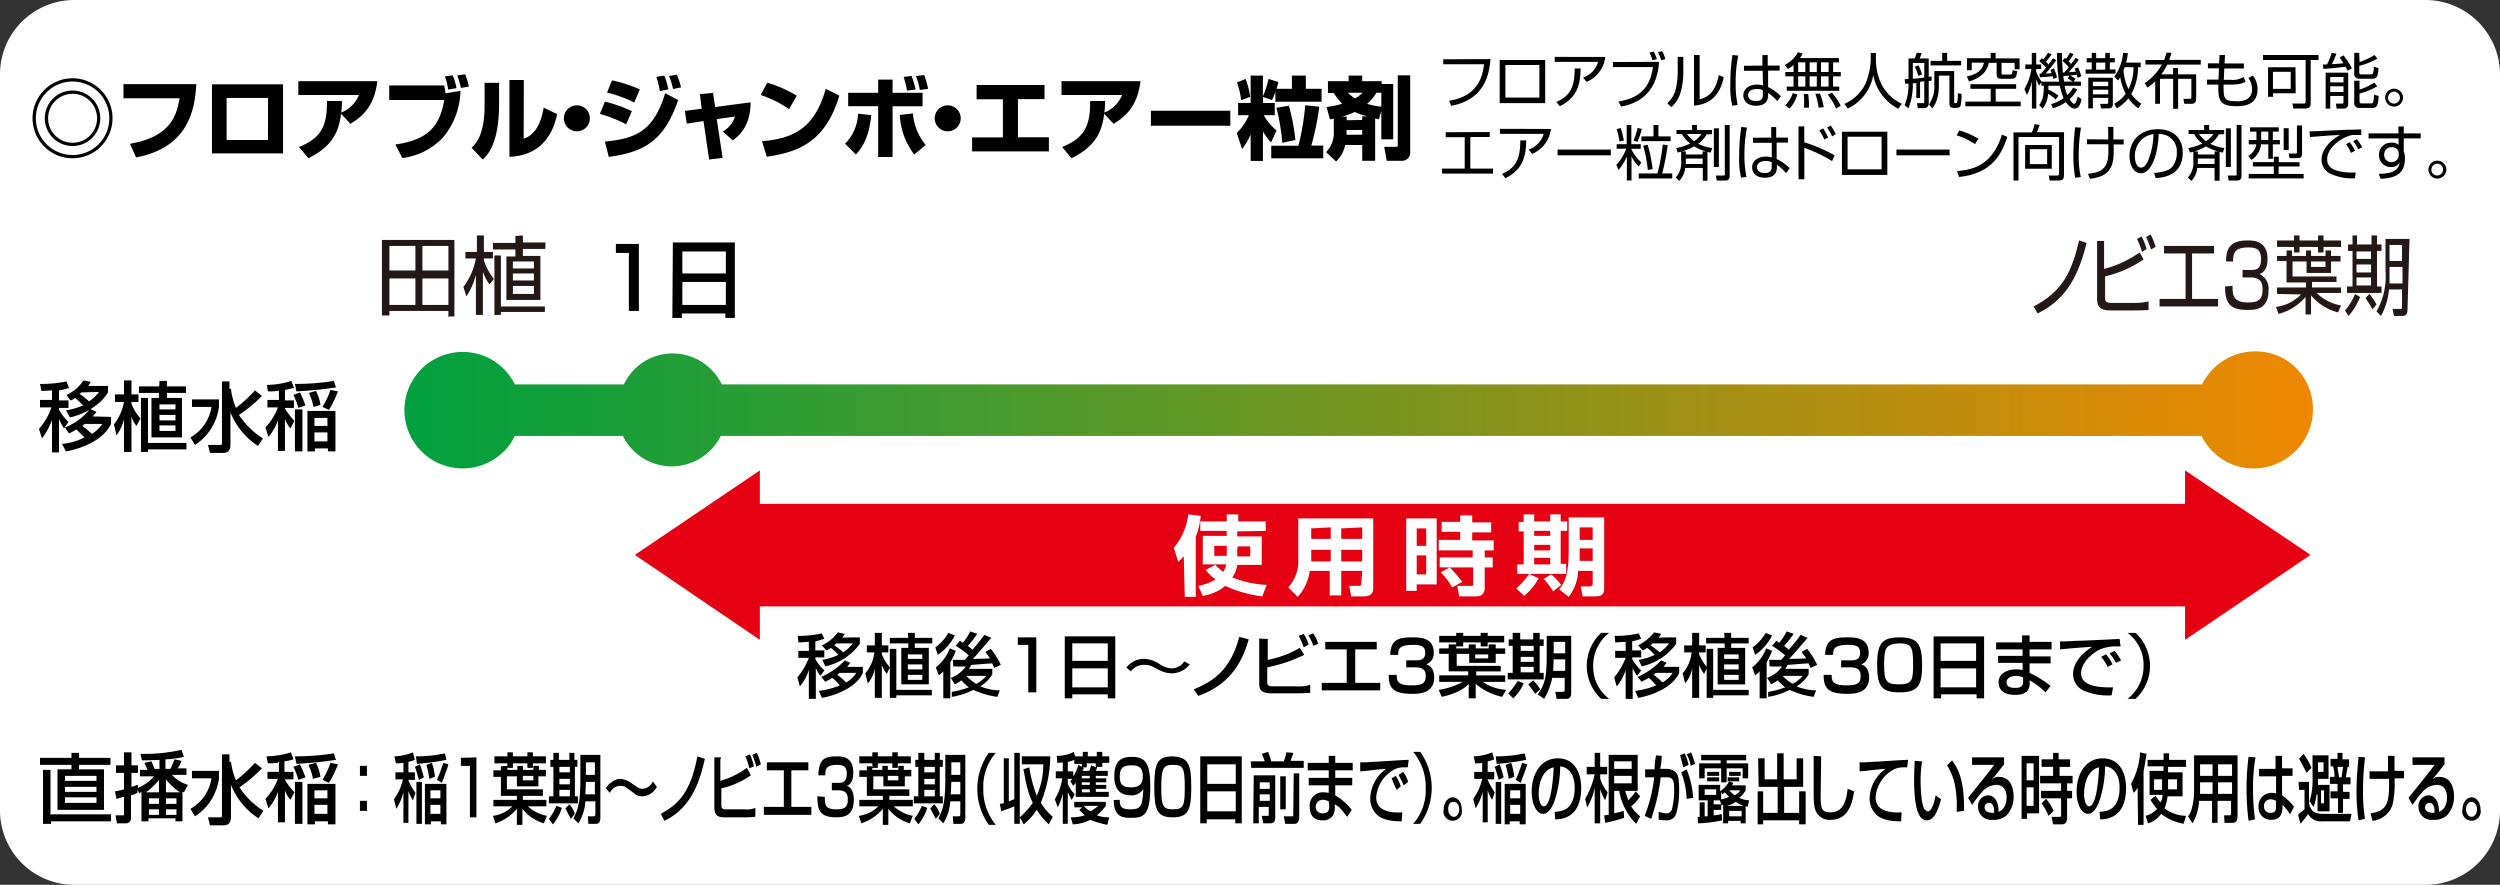 <svg xmlns="http://www.w3.org/2000/svg" xmlns:xlink="http://www.w3.org/1999/xlink" viewBox="0 0 500.1 177"><rect x="0" y="0" width="500.1" height="177" fill="#333333" stroke="none"/><defs><style>.cls-1{fill:#fff;}.cls-2{fill:none;stroke:#fff;stroke-miterlimit:1;stroke-width:2px;}.cls-3{fill:url(#名称未設定グラデーション_2);}.cls-4{fill:#231815;}.cls-5{fill:#e50012;}</style><linearGradient id="名称未設定グラデーション_2" x1="80.87" y1="2298.01" x2="462.68" y2="2298.01" gradientTransform="translate(0 -2216)" gradientUnits="userSpaceOnUse"><stop offset="0" stop-color="#00a13f"/><stop offset="0.27" stop-color="#3e9b2f"/><stop offset="0.9" stop-color="#d68b07"/><stop offset="1" stop-color="#f08800"/></linearGradient></defs><g id="レイヤー_2" data-name="レイヤー 2"><g id="レイヤー_1-2" data-name="レイヤー 1"><path class="cls-1" d="M14.8,0H485.3a14.94,14.94,0,0,1,14.8,15V162a14.87,14.87,0,0,1-14.8,15H14.8A14.87,14.87,0,0,1,0,162V15A14.87,14.87,0,0,1,14.8,0Z"/><path class="cls-2" d="M461.5,76.7A11.33,11.33,0,0,0,451,70.3a11.8,11.8,0,0,0-10.5,6.6H144.4a11,11,0,0,0-9.8-6.2,10.77,10.77,0,0,0-9.8,6.2H103a11.65,11.65,0,1,0-5.3,15.6,11.35,11.35,0,0,0,5.3-5.3h21.6a10.9,10.9,0,0,0,9.8,6.1,11.08,11.08,0,0,0,9.8-6.1H440.4A11.59,11.59,0,0,0,456,92.5,11.81,11.81,0,0,0,461.5,76.7Z"/><path class="cls-3" d="M461.5,76.7A11.33,11.33,0,0,0,451,70.3a11.8,11.8,0,0,0-10.5,6.6H144.4a11,11,0,0,0-9.8-6.2,10.77,10.77,0,0,0-9.8,6.2H103a11.65,11.65,0,1,0-5.3,15.6,11.35,11.35,0,0,0,5.3-5.3h21.6a10.9,10.9,0,0,0,9.8,6.1,11.08,11.08,0,0,0,9.8-6.1H440.4A11.59,11.59,0,0,0,456,92.5,11.81,11.81,0,0,0,461.5,76.7Z"/><path class="cls-4" d="M89.7,63.1v-.9H77.9v.9H76.4V48H90.9V63.3H89.6l.1-.2ZM83.1,49.2H77.9v4.9h5.2Zm0,6.5H77.9V61h5.2Zm6.6-6.5H84.5v4.9h5.2Zm0,11.8V55.7H84.5V61Z"/><path class="cls-4" d="M97.9,56.9a11.88,11.88,0,0,1-1.3-2.5V63H95.2V55a14.89,14.89,0,0,1-1.9,4.3l-.6-1.9a13.44,13.44,0,0,0,2.5-5.7H93.1V50.4h2.3V47.1h1.4v3.3h1.8v1.3H96.8v.4a12.18,12.18,0,0,0,2,3.7Zm6.7-9.8v1.4h4.5v1.3h-4.5v1.4h3.5V60h-6.8V51.3h1.8V49.9H98.6V48.6h4.5V47.2ZM109,62.4h-8.8V63H98.9V51.1h1.3V61.3H109Zm-2.2-10.1h-4.2v1.4h4.2Zm0,2.4h-4.2v1.4h4.2Zm0,2.5h-4.2v1.6h4.2Z"/><polygon class="cls-5" points="462.2 111 437.1 94.1 437.1 100.8 152 100.8 152 94.1 127 111 152 128 152 121.3 437.1 121.3 437.1 128 462.2 111"/><path class="cls-1" d="M236.8,111.3l-1.1,1.1-.9-2.8a12.68,12.68,0,0,0,2.9-6.7l2.5.3a16,16,0,0,1-1,4.2v12H237Zm10.7-5v1h4.9V113h-4.9a5.51,5.51,0,0,1-1,2.5,20.85,20.85,0,0,0,6.9,1.5l-.9,2.3a24.9,24.9,0,0,1-7.4-2.1,9.11,9.11,0,0,1-4.5,2l-.9-2a10.53,10.53,0,0,0,3.5-1.3,7.21,7.21,0,0,1-2-1.9l1.9-1a10.7,10.7,0,0,0,1.6,1.4,4.71,4.71,0,0,0,.6-1.5h-4.7v-5.7h4.8v-1h-5.3v-1.9h5.3v-1.4h2.3v1.4h5.5v1.9Zm-2.1,2.9h-2.5v2h2.5v-2Zm2.1.7v1.4h2.6v-2h-2.5Z"/><path class="cls-1" d="M272.5,114.2h-4.2v4.9H266v-4.9h-4a9.59,9.59,0,0,1-2.4,5.2l-1.9-1.9a7.69,7.69,0,0,0,2-5.7v-8.1h15v13.7c0,.8,0,1.9-1.9,1.9h-2.5l-.4-2.1h1.8c.4,0,.6,0,.6-.5Zm-10.2-8.5v2.1h3.9v-2.3Zm0,4.3v2.3h3.9V110Zm6-4.3v2.1h4.2v-2.3Zm0,4.3v2.3h4.2V110Z"/><path class="cls-1" d="M281.2,103.7h6.2v13.2h-4v1.3h-2.1V103.7Zm2.2,2v3.5h1.9v-3.5Zm0,5.4v3.8h1.9v-3.8Zm4.6.4h6.6v-1.4h-6.8V108h4.3v-1.6h-3.7v-2h3.7v-1.3h2.4v1.4h3.8v2h-3.8v1.6h4.3v2H297v1.4h1.6v2H297v4c0,.5,0,1.8-1.8,1.8h-3.3l-.4-2.1h2.8c.3,0,.4,0,.4-.4v-3.3H288Zm2,2a22.58,22.58,0,0,1,2.5,2.9l-2,1.1a13.31,13.31,0,0,0-2.3-3Z"/><path class="cls-1" d="M307.8,115.7a12.61,12.61,0,0,1-2.9,3.5l-1.6-1.5a14.23,14.23,0,0,0,2.6-2.9Zm-3-12.8h2.1v1.4h3.2v-1.4h2.1v1.4h1.3v1.9h-1.3v6.6h1.1v2h-9.8v-1.9h1.3v-6.6h-1v-1.9h1Zm2.1,3.3v1h3.2v-1Zm0,2.8v1.1h3.2V109Zm0,2.6v1.3h3.2v-1.3Zm3.4,3.3a13.15,13.15,0,0,1,2,2.1l-1.6,1.3a16.41,16.41,0,0,0-1.9-2.5Zm10.6-11.5v14.4c0,1.4-1,1.5-1.8,1.5h-2.5l-.4-2H318a.53.53,0,0,0,.6-.6v-2.5h-2.9a9,9,0,0,1-1.9,5.2l-1.9-1.5c1.4-1.8,1.9-3.4,1.9-8.2v-6.2h7.1v-.1Zm-4.9,6.3v2.5h2.6v-2.5Zm0-4.2V108h2.6v-2.5Z"/><path class="cls-4" d="M406.8,61.3c5.9-3,7.7-7.2,9.1-13.2l1.5.5c-1.9,7.8-4.9,11.7-9.8,14.1Z"/><path class="cls-4" d="M420.9,48.4v5.4a21.85,21.85,0,0,0,7.1-3.3l.8,1.4a23,23,0,0,1-7.7,3.4v4c0,1,0,1.3,1.6,1.3h4.2a14.28,14.28,0,0,0,2.9-.3V62c-1,.1-2,.1-3.2.1h-4.3c-2.1,0-2.8-.6-2.8-2.5V48.2h1.4Zm7.6,2a20,20,0,0,0-1-2.6l.9-.5a10.89,10.89,0,0,1,1,2.5Zm1.8-.5a26,26,0,0,0-1-2.5l.9-.5a10.89,10.89,0,0,1,1,2.5Z"/><path class="cls-4" d="M442.9,49.2v1.5h-4.4v9.1h5.2v1.5H432V59.8h5.2V50.7h-4.3V49.2Z"/><path class="cls-4" d="M446.6,57.2c0,1.6,0,3.3,3,3.3,1.8,0,3-.3,3-2.5,0-.9,0-2.5-2.4-2.5h-1.6V54h1.6c.9,0,2.1,0,2.1-2.1s-1-2.4-2.6-2.4c-2.8,0-3,1.3-3,2.8h-1.4c0-2.8,1-4.2,4.3-4.2,1.1,0,4,0,4,3.7,0,2.5-1.3,2.9-1.6,3a3.28,3.28,0,0,1,1.8,3.3c0,3.8-2.6,3.9-4.2,3.9-3.5,0-4.5-1.3-4.5-4.7Z"/><path class="cls-4" d="M455.5,58.8V57.5h5.8v-1h-3.9V52.2h-1.9v-1h1.9V50.1h1.1v1.1h2.8V50.1h1v1.1h2.9V50.1h1.1v1.1h1.9v1.1h-1.9v2.3h-4.9V52.3h-2.8v3h8.8v1.1h-4.9v1.1h5.8v1.1h-4.9a9.23,9.23,0,0,0,4.9,2.5l-.6,1.4a10.65,10.65,0,0,1-5.4-3.4v3.8h-1.1V59.4a10.65,10.65,0,0,1-5.4,3.4l-.5-1.4a8.55,8.55,0,0,0,5-2.5ZM460,47.1v1h3.7v-1h1.1v1h3.5v1.3h-3.5v1.1h-1.1V49.4H460v1.1h-1.1V49.4h-3.4V48.1h3.4v-1Zm5.2,5.2h-2.9v1.1h2.9Z"/><path class="cls-4" d="M469.1,62.1a11.22,11.22,0,0,0,2-3.3l1,.6a12.48,12.48,0,0,1-2.3,3.8Zm2.4-15v1.8h2.9V47.1h1.1v1.8h.9v1.3h-.9v7.1h.9v1.3h-6.9V57.3h1.1V50.2h-.9V48.9h.9V47.1Zm2.8,3.2h-2.9v1.5h2.9Zm0,2.6h-2.9v1.6h2.9Zm0,2.6h-2.9v1.6h2.9Zm.3,6.4c-.4-.8-.9-1.5-1.4-2.3l.8-.8a15.34,15.34,0,0,1,1.4,2.1Zm7,0c0,1.1-.5,1.3-1.1,1.3h-1.6l-.3-1.4h1.5c.3,0,.4,0,.4-.5V57.9h-2.6a13.64,13.64,0,0,1-1.6,5.3l-.9-.9a14.23,14.23,0,0,0,1.8-8.1V47.8H482Zm-1-8.5H478v3.3h2.6Zm0-4.4H478v3.2h2.5V49Z"/><path d="M10.4,78.1c-.6,0-1.1.1-2.1.1L8,76.8a24.32,24.32,0,0,0,5.3-.5l.5,1.3a9.33,9.33,0,0,1-2,.5v2h1.9v1.5H11.8v.3a9.2,9.2,0,0,0,1.9,2.5l-.9,1.3a10.93,10.93,0,0,1-1-1.9v6.7H10.4V84a13.88,13.88,0,0,1-2,3.7l-.6-1.9a12.91,12.91,0,0,0,2.5-4.3H8V80h2.4Zm11.8,5.3v1.4c-1.3,2.9-5.2,4.8-9,5.5l-.8-1.5a12.07,12.07,0,0,0,4.5-1.3l-1.6-1.6a11.55,11.55,0,0,1-1.5.8L13,85.5a11.81,11.81,0,0,0,5-3.7l1.3.6a6.47,6.47,0,0,1-.8.9l3.7.1Zm-.6-6.3v1.4c-1.4,2.4-4.5,4.3-7.6,5l-.8-1.4a14.45,14.45,0,0,0,3.4-1A11.72,11.72,0,0,0,15,79.6a2,2,0,0,1-.9.5L13.3,79a8,8,0,0,0,3.4-2.9l1.5.3a2.51,2.51,0,0,0-.5.8h3.9Zm-5.3,1.4a1.87,1.87,0,0,1-.4.3,9.68,9.68,0,0,1,1.9,1.5,7.36,7.36,0,0,0,2-1.9l-3.5.1Zm.7,6.3a1.08,1.08,0,0,0-.5.4c1,.8,1.8,1.5,1.9,1.6a7.75,7.75,0,0,0,2.1-2Z"/><path d="M22.8,84.9a10.33,10.33,0,0,0,2-4.5H23V78.9h1.8V76.1h1.5v2.8h1.4v1.5H26.3v.4a10,10,0,0,0,1.8,2.9l-.8,1.5a5.37,5.37,0,0,1-1-1.9v7.1H24.8V83.8a8.41,8.41,0,0,1-1.5,3.3Zm9.1-8.7h1.5v1.1h3.8v1.3H33.4v1h3v7.9H30.3V79.6h1.5v-1h-4V77.3h4C31.9,77.3,31.9,76.2,31.9,76.2Zm5.4,12.4v1.3H29.6v.5H28.2V79.6h1.4v9Zm-5.4-7.7v1h3.2v-1Zm0,2.1v1.1h3.2V83Zm0,2.1v1.1h3.2V85.1Z"/><path d="M38.4,79.9h5.4v1.5A10.64,10.64,0,0,1,39,89l-.9-1.5a8.46,8.46,0,0,0,4.2-6.1H38.4Zm7.8-2.1a14.17,14.17,0,0,0,1,3.8A27.38,27.38,0,0,0,51,78.1l1.4,1.1A26.81,26.81,0,0,1,47.8,83a16,16,0,0,0,4.8,4.7l-1,1.5a14.43,14.43,0,0,1-5.5-6.7v6.3c0,.6,0,1.8-1.5,1.8H42L41.6,89H44c.3,0,.4,0,.4-.4V76.3h1.5v1.5Z"/><path d="M55.6,78.2a16.36,16.36,0,0,1-2,.1L53.4,77a17.3,17.3,0,0,0,4.9-.8l.5,1.4c-.5.1-.8.2-1.8.4v2.1h1.8v1.5H57v.1a13.55,13.55,0,0,0,1.9,2.5l-.8,1.5A5.93,5.93,0,0,1,57,83.8v6.4H55.6V84.1a10.51,10.51,0,0,1-1.9,3.3l-.6-1.9a11.89,11.89,0,0,0,2.5-4H53.5V80h2.3V78.1l-.2.1Zm4.4.3a21.72,21.72,0,0,1,1.1,2.6l-1.4.5a17.15,17.15,0,0,0-1-2.6Zm.5,3.4v8.4H59V81.9ZM59,76.8a48.41,48.41,0,0,0,7.8-.6l.4,1.3c-2.6.4-4.8.6-7.9.8Zm8.1,5.4v8.1H65.6v-.6H63v.6H61.5V82.2Zm-3.9-4a8.37,8.37,0,0,1,.9,2.8l-1.4.4a11,11,0,0,0-.9-2.8Zm-.3,5.4v1.6h2.6V83.6Zm0,2.9v1.8h2.6V86.5Zm4.7-8.2A21,21,0,0,1,65.8,82l-1.3-.6A15.28,15.28,0,0,0,66.1,78Z"/><path d="M14.3,150.6h1.5v1h6.3V153H15.8v.9h5V162H11.5v-8.1h2.8V153H8v-1.4h6.3Zm-4.1,12.3h12v1.4h-12v.5H8.6V154h1.5v9h.1Zm2.8-7.7v1h6.3v-1Zm0,2.2v1h6.3v-1Zm0,2.1v1.1h6.3v-1.1Z"/><path d="M27.5,158v.6a7,7,0,0,1-1.3.5v4.5a1,1,0,0,1-1,1.1H23.4l-.3-1.6h1.3c.4,0,.4,0,.4-.4v-3.3c-.6.1-1,.3-1.5.4l-.3-1.5a12.47,12.47,0,0,0,1.8-.4v-3.3H23.2v-1.5h1.6v-2.6h1.5v2.6h1.3v1.5H26.3v2.8c.5-.1.8-.3,1.3-.4v.6a8.26,8.26,0,0,0,3.2-2.3H28V154h1.5c-.3-.8-.4-.9-.6-1.4l1.4-.3c.1.3.4.9.6,1.5h1V152c-2.1.1-2.9.1-3.5.1l-.3-1.3a33.52,33.52,0,0,0,8.2-.8l.5,1.4a19.48,19.48,0,0,1-3.7.5v1.9h1a20.53,20.53,0,0,0,.8-1.9l1.4.3a4.41,4.41,0,0,1-.8,1.5h1.8V155H34.4a7,7,0,0,0,3.2,2l-.8,1.5a.49.49,0,0,0-.3-.1v5.9H35.1v-.6H29.7v.6H28.3v-5.9c-.1,0-.1.1-.4.3Zm4.3.5V156a12.55,12.55,0,0,1-2.6,2.5Zm-2,3.4V163h2v-1.1Zm0-2.2v1.1h2v-1.1Zm3.4,0v1.1h2.1v-1.1Zm0,2.2V163h2.1v-1.1Zm0-3.4H36a12.17,12.17,0,0,1-2.8-2.6Z"/><path d="M38.4,154.2h5.4v1.5a10.64,10.64,0,0,1-4.8,7.6l-.9-1.5a8.46,8.46,0,0,0,4.2-6.1H38.4Zm7.8-1.9a14.17,14.17,0,0,0,1,3.8,27.38,27.38,0,0,0,3.8-3.5l1.4,1.1a29.54,29.54,0,0,1-4.5,3.8,16,16,0,0,0,4.8,4.7l-1,1.5a14.43,14.43,0,0,1-5.5-6.7v6.3c0,.6,0,1.8-1.5,1.8H42l-.4-1.6H44c.3,0,.4,0,.4-.4V150.9h1.5v1.5h.3Z"/><path d="M55.6,152.6a16.36,16.36,0,0,1-2,.1l-.3-1.4a17.3,17.3,0,0,0,4.9-.8l.5,1.4a10.06,10.06,0,0,1-1.8.4v2.1h1.8v1.5H57v.1a13.55,13.55,0,0,0,1.9,2.5l-.8,1.5a5.93,5.93,0,0,1-1.1-1.9v6.4H55.6v-6.1a10.51,10.51,0,0,1-1.9,3.3l-.6-1.9a11.89,11.89,0,0,0,2.5-4H53.5v-1.4h2.3v-2h-.2Zm4.4.3a21.72,21.72,0,0,1,1.1,2.6l-1.4.5a17.15,17.15,0,0,0-1-2.6Zm.5,3.5v8.4H59v-8.4ZM59,151.3a48.41,48.41,0,0,0,7.8-.6l.4,1.3c-2.6.4-4.8.6-7.9.8Zm8.1,5.5v8.1H65.6v-.6H63v.6H61.5v-8.1Zm-3.9-4.2a8.37,8.37,0,0,1,.9,2.8l-1.5.4a11,11,0,0,0-.9-2.8Zm-.3,5.5v1.6h2.6v-1.6Zm0,2.9v1.8h2.6V161Zm4.7-8.1a21,21,0,0,1-1.8,3.7l-1.3-.6a15.28,15.28,0,0,0,1.6-3.4Z"/><path d="M73.4,153.2v2H72v-2Zm0,7v2H72v-2Z"/><path d="M80.7,152.6a8.64,8.64,0,0,1-1.5.1l-.3-1.4a10.58,10.58,0,0,0,3.7-.8L83,152a6.83,6.83,0,0,1-1.3.4v2.1H83V156H81.7v.1a13.92,13.92,0,0,0,1.4,2.5l-.5,1.5a8.38,8.38,0,0,1-.9-1.9v6.4h-1v-6.1a12.43,12.43,0,0,1-1.4,3.3l-.5-1.9a10.72,10.72,0,0,0,1.8-4H79.1v-1.4h1.6Zm3.3.3c.4,1,.6,2,.8,2.6l-1,.5c-.3-1-.4-1.5-.8-2.6Zm.4,3.5v8.4H83.3v-8.4Zm-1.2-5.1a26.49,26.49,0,0,0,5.8-.6l.3,1.3a46.85,46.85,0,0,1-5.9.8Zm6.1,5.5v8.1H88.2v-.6h-2v.6H85v-8.1Zm-2.9-4.2a11.54,11.54,0,0,1,.6,2.8l-1.1.4a24.17,24.17,0,0,0-.6-2.8Zm-.3,5.5v1.6h2v-1.6Zm0,2.9v1.8h2V161Zm3.6-8.1c-.3,1.1-.9,2.6-1.3,3.7l-1-.6c.4-.8.9-2.3,1.3-3.4Z"/><path d="M95.3,151.5v12H94V153.2H92.2v-1.6l3.1-.1Z"/><path d="M101.5,153.2v-.5H98.9v-1.4h2.6v-.8h1.1v.8h2.9v-.8h1.1v.8h2.6v1.4h-2.6v.9h-1.1v-.9h-2.9v.9h-1.1v.4h2v-.8h1.1v.8h2.1v-.8h1.1v.8h1.4v1.3h-1.5v2h-4.3v-2h-2v2.6h7.2v1.3h-4v.8h4.7v1.3h-3.7a7.85,7.85,0,0,0,3.8,1.9l-.6,1.5a8.55,8.55,0,0,1-4.3-2.9V165h-1.1v-3.2a9.42,9.42,0,0,1-4.3,2.9l-.5-1.5a6.74,6.74,0,0,0,3.9-1.9H98.7V160h4.7v-.8h-3.2v-3.8H98.7v-1.3h1.5v-.8l1.3-.1Zm3.1,2v.9h2.1v-.9Z"/><path d="M112.4,161.6a9.43,9.43,0,0,1-1.8,3.3l-.8-1.1a10.13,10.13,0,0,0,1.5-2.6Zm-1.7-11h1.1V152h2.1v-1.4h1V152h.6v1.4H115v5.9h.6v1.4h-5.8v-1.4h.9v-5.9h-.6V152h.6Zm1.2,2.8v1.1H114v-1.1Zm0,2.4v1.1H114v-1.1Zm0,2.2v1.3H114V158Zm2,2.9a5.24,5.24,0,0,1,1.1,1.9l-.8,1c-.3-.5-.8-1.5-1.1-2.1Zm5.2-.6h-2a9.52,9.52,0,0,1-1.4,4.4l-1-1c.8-1.5,1.4-2.9,1.4-7.8V151h4v12.5c0,1.3-.6,1.3-1,1.3h-1.4l-.1-1.5h1.1c.3,0,.4-.1.4-.5Zm-1.9-3.9-.1,2.5H119v-2.5Zm0-3.9V155H119v-2.5Z"/><path d="M131.4,157.4a3.45,3.45,0,0,1-2.9,1.9,2.81,2.81,0,0,1-1.9-.8c-1.4-1-1.6-1.3-2.5-1.3a2.33,2.33,0,0,0-2.1,1.4l-.8-.9c.3-.4.5-.9,1-1.1a3,3,0,0,1,1.9-.8,4.6,4.6,0,0,1,2.4,1c.8.5,1.3,1,2,1a2.41,2.41,0,0,0,2.1-1.5Z"/><path d="M132.2,162.8c3.2-1.8,5.9-3.9,7.3-11.5l1.5.5c-.8,3.5-2.3,9.7-8.1,12.4Z"/><path d="M144.1,151.8v4.4a16.4,16.4,0,0,0,5.3-2.6l.8,1.5a16.51,16.51,0,0,1-5.9,2.6V161c0,.8.3.9.9.9H149a4.26,4.26,0,0,0,2.1-.3v1.8c-.5,0-1,.1-2.4.1h-3.8c-1.5,0-2-.6-2-2v-10h1.3v.3Zm5.8,1.9a13.49,13.49,0,0,0-.8-2.4l.9-.4a9.68,9.68,0,0,1,.8,2.4Zm1.4-.3a16.17,16.17,0,0,0-.8-2.4l.9-.4a12.34,12.34,0,0,1,.8,2.3Z"/><path d="M161.7,152.5v1.6h-3.4v7.3h4V163h-9.5v-1.6h4v-7.3h-3.4v-1.6Z"/><path d="M165,159.4c0,1.5,0,2.5,2.3,2.5,1.6,0,2.3-.4,2.3-1.9,0-.8-.1-1.9-1.8-1.9h-1.4v-1.5h1.4c.5,0,1.6,0,1.6-1.8,0-1.4-.6-1.8-1.9-1.8-2.4,0-2.4,1-2.4,2.1h-1.4c.1-3.4,1.4-3.8,3.7-3.8,1,0,3.3,0,3.3,3.3,0,2.1-1,2.5-1.3,2.6.4.1,1.4.6,1.4,2.8,0,3.3-2.1,3.5-3.5,3.5-3.2,0-3.8-1.3-3.8-4.2l1.5.1Z"/><path d="M174.5,153.2v-.5h-2.6v-1.4h2.6v-.8h1.1v.8h2.9v-.8h1.1v.8h2.6v1.4h-2.6v.9h-1.1v-.9h-2.9v.9h-1.1v.4h2v-.8h1.1v.8h2.1v-.8h1.1v.8h1.5v1.3H181v2h-4.3v-2h-2v2.6h7.2v1.3h-4v.8h4.7v1.3h-3.8a7.85,7.85,0,0,0,3.8,1.9l-.6,1.5a8.55,8.55,0,0,1-4.3-2.9V165h-1.1v-3.2a9.42,9.42,0,0,1-4.3,2.9l-.5-1.5a6.74,6.74,0,0,0,3.9-1.9h-3.8V160h4.7v-.8h-3.2v-3.8h-1.5v-1.3h1.5v-.8h1.3v-.1Zm3.1,2v.9h2.1v-.9Z"/><path d="M185.5,161.6a9.43,9.43,0,0,1-1.8,3.3l-.8-1.1a10.13,10.13,0,0,0,1.5-2.6Zm-1.6-11h1V152H187v-1.4h1V152h.6v1.4H188v5.9h.6v1.4h-5.8v-1.4h.9v-5.9h-.6V152h.6v-1.4Zm1,2.8v1.1H187v-1.1Zm0,2.4v1.1H187v-1.1Zm0,2.2v1.3H187V158Zm2,2.9a5.24,5.24,0,0,1,1.1,1.9l-.8,1c-.3-.5-.8-1.5-1.1-2.1Zm5.2-.6h-2a9.52,9.52,0,0,1-1.4,4.4l-1-1c.8-1.5,1.4-2.9,1.4-7.8V151h4v12.5c0,1.3-.6,1.3-1,1.3h-1.4l-.1-1.5h1.1c.3,0,.4-.1.4-.5v-2.5Zm-1.8-3.9-.1,2.5h1.9v-2.5Zm0-3.9V155h1.8v-2.5Z"/><path d="M199.2,150.6a10.29,10.29,0,0,0-2.5,7.2,11,11,0,0,0,2.5,7.2h-1.4a12.42,12.42,0,0,1,0-14.4Z"/><path d="M200,160.8c.3,0,.4-.1.8-.1v-9h1v8.6c.4-.1.6-.3,1.1-.4v-9.3H204v14.2h-1.1v-3.5c-1.1.5-1.4.5-2.6,1Zm5.9-7.3a26.53,26.53,0,0,0,1.5,5.7,16.1,16.1,0,0,0,1.3-6.3h-4.3v-1.6h5.7a25.32,25.32,0,0,1-1.9,9.3,12.57,12.57,0,0,0,2.4,2.8l-.8,1.5a14.2,14.2,0,0,1-2.4-2.9,13.35,13.35,0,0,1-2.6,2.9l-.8-1.4a16.45,16.45,0,0,0,2.6-2.9c-1.3-2.6-1.6-5.7-1.9-6.7Z"/><path d="M214.1,156.3a3.91,3.91,0,0,0,.4-.5h-.9v1a6.43,6.43,0,0,0,1.4,2.1l-.6,1.1c-.4-.6-.5-1-.8-1.5v6.3h-1v-6.1a11.15,11.15,0,0,1-1,2.8l-.6-1.6a11.41,11.41,0,0,0,1.5-4.2h-1.3v-1.4h1.4v-1.8a5.38,5.38,0,0,1-1.1.1l-.1-1.4a7.06,7.06,0,0,0,3.4-.8l.3,1v-.1h1.5v-.9h1v.9h1.8v-.9h1.1v.9h1.4v1.3h-1.4v.8h-1a4.42,4.42,0,0,1-.3.8h2.4v1h-2.4v.5h2.1v.8h-2.1v.5h2.1v.8h-2.1v.6h2.6v1h-6.6v-2.8c-.3.3-.3.4-.5.6Zm2.3-2.9v-.6h-1.5V152a5,5,0,0,1-1.3.4v1.9h1.1v1a7.83,7.83,0,0,0,1-2.3Zm4.8,7.8a9.37,9.37,0,0,1-1.8,1.9,7.27,7.27,0,0,0,2.5.4l-.4,1.5a18.85,18.85,0,0,1-3.4-1,8.25,8.25,0,0,1-3.5.9l-.4-1.4a9,9,0,0,0,2.8-.4l-1.1-1.1.6-.5h-1.6v-1.1h6.3v.8Zm-4.8-6v.5H218v-.5Zm0,1.3v.5H218v-.5Zm0,1.4v.6H218v-.6Zm.4-4.3a1.14,1.14,0,0,1-.3.6h1.4c.1-.3.3-.8.4-1.1l.9.4v-.8h-1.8v.8h-.9Zm0,7.6a3.82,3.82,0,0,0,1.4,1.1,14.85,14.85,0,0,0,1.5-1.1Z"/><path d="M224,160c0,1.1.1,1.9,2.1,1.9,1.4,0,2-.3,2.3-1.3a15.82,15.82,0,0,0,.3-2.8,2.66,2.66,0,0,1-2.5,1.3c-1.9,0-3.3-1-3.3-3.8,0-3,1.3-3.9,3.5-3.9,2.9,0,3.7,1.5,3.7,6.1,0,5.8-1.5,6.1-3.9,6.1-1.5,0-3.4-.1-3.4-3.5C222.7,160,224,160,224,160Zm4.6-4.8c0-1.9-1.1-2.1-2.3-2.1-1.9,0-2.3.8-2.3,2.3s.6,2.1,2.3,2.1C228.4,157.5,228.6,156.3,228.6,155.2Z"/><path d="M238.3,157.6c0,4.4-.6,5.9-3.7,5.9s-3.7-1.4-3.7-6.1.6-6.1,3.7-6.1C237.8,151.5,238.3,152.9,238.3,157.6Zm-6-.1c0,3.8.3,4.4,2.4,4.4s2.3-.8,2.3-4.4c0-3.9-.3-4.5-2.4-4.5C232.7,153,232.3,153.7,232.3,157.5Z"/><path d="M240.2,151.3h8.2v13.4h-1.3v-.8h-5.7v.8h-1.3V151.3Zm7,1.6h-5.7v3.9h5.7Zm0,5.4h-5.7v4h5.7Z"/><path d="M250.2,152.3H253a9.38,9.38,0,0,0-.6-1.5l1.3-.4c.1.4.5,1.4.6,1.9h2.5a6.07,6.07,0,0,0,.5-1.8l1.4.1c-.1.5-.4,1.1-.5,1.6h2.6v1.4H250.3l-.1-1.3Zm.6,2.8h4.3v8.2c0,.6,0,1.4-1,1.4h-1.4l-.3-1.5h1.1c.3,0,.3,0,.3-.3v-1.5h-2v3.3h-1.1l.1-9.6Zm1.2,1.4v1.3h2v-1.3Zm0,2.4v1.3h2v-1.3Zm4.1,3v-6.6h1.1v6.6Zm2.7-7.2h1.1v8.7c0,1.4-.8,1.4-1,1.4h-1.8l-.3-1.5h1.6c.1,0,.3,0,.3-.1l.1-8.5Z"/><path d="M265.8,152.6v-1.4h1.3v1.4h3.5v1.5h-3.5v1.5h3.4v1.5h-3.4v2a11.22,11.22,0,0,1,3.3,2.9l-.9,1.4c-1.4-1.8-1.6-2-2.5-2.5v.3a3.36,3.36,0,0,1-.3,1.8,2.2,2.2,0,0,1-2.1,1.1c-2.3,0-2.6-1.6-2.6-2.8a2.61,2.61,0,0,1,2.8-2.8c.5,0,.8.1,1,.1v-1.5h-4v-1.5h4v-1.5h-4.2v-1.5Zm0,7.7a2.9,2.9,0,0,0-1.1-.3,1.37,1.37,0,0,0-1.5,1.4,1.27,1.27,0,0,0,1.4,1.3c1.3,0,1.3-.9,1.3-1.5l-.1-.9Z"/><path d="M281.6,153.5h-1a4.23,4.23,0,0,0-2.3.8,6.89,6.89,0,0,0-3,5.2c0,2.3,2,3.2,5.2,3l-.1,1.8c-2.4,0-3.7-.4-4.7-1.1a4.47,4.47,0,0,1-1.6-3.5,7.49,7.49,0,0,1,3.2-5.9c-1.8.1-3.5.4-5.2.5v-1.8a19.27,19.27,0,0,0,2.4-.1c1,0,6.1-.4,7.3-.4Zm-2.2,4.5a17.77,17.77,0,0,1-1-2.3l.8-.5a8.22,8.22,0,0,1,1,2.1Zm1.4-.9c-.6-1.4-.8-1.5-1-2.1l.9-.6a7.45,7.45,0,0,1,1,2Z"/><path d="M282.7,164.8a10.29,10.29,0,0,0,2.5-7.2,11,11,0,0,0-2.5-7.2h1.4a12.42,12.42,0,0,1,0,14.4Z"/><path d="M292.4,161.9a1.85,1.85,0,1,1-3.6,0c0-1.3.8-2.4,1.8-2.4S292.4,160.5,292.4,161.9Zm-2.7,0c0,.8.5,1.5,1.1,1.5s1.1-.6,1.1-1.5-.5-1.5-1.1-1.5C290,160.4,289.7,161,289.7,161.9Z"/><path d="M296.6,152.6a8.64,8.64,0,0,1-1.5.1l-.3-1.4a10.58,10.58,0,0,0,3.7-.8l.4,1.4a6.83,6.83,0,0,1-1.3.4v2.1h1.3v1.5h-1.3v.1a13.92,13.92,0,0,0,1.4,2.5l-.5,1.5a8.38,8.38,0,0,1-.9-1.9v6.4h-1v-6.1a12.43,12.43,0,0,1-1.4,3.3l-.5-1.9a10.72,10.72,0,0,0,1.8-4h-1.6v-1.4h1.6v-2h.1v.2Zm3.4.3c.4,1,.6,2,.8,2.6l-1,.5c-.3-1-.4-1.5-.8-2.6Zm.3,3.5v8.4h-1.1v-8.4Zm-1.1-5.1a26.49,26.49,0,0,0,5.8-.6l.3,1.3a46.85,46.85,0,0,1-5.9.8Zm6,5.5v8.1H304v-.6h-2v.6h-1v-8.1Zm-2.9-4.2a11.54,11.54,0,0,1,.6,2.8l-1.1.4a24.17,24.17,0,0,0-.6-2.8Zm-.2,5.5v1.6h2v-1.6Zm0,2.9v1.8h2V161Zm3.4-8.1c-.3,1.1-.9,2.6-1.3,3.7l-1-.6c.4-.8.9-2.3,1.3-3.4Z"/><path d="M311,162.4c1.4-.1,4-.3,4-4.9,0-1.1-.3-3.9-2.9-4.2a22.56,22.56,0,0,1-1.3,7.4c-.3.5-.9,2.1-2.1,2.1-1.5,0-2.3-2.3-2.3-4.4,0-3.7,1.9-6.7,5.2-6.7,3.7,0,4.7,3.4,4.7,5.9,0,6.1-4,6.3-5.2,6.3Zm-3.2-3.6c0,1.6.5,2.5,1,2.5,1.5,0,1.9-5.7,2-7.8C308.2,154.1,307.8,157.4,307.8,158.8Z"/><path d="M317.1,159.8a16.7,16.7,0,0,0,1.9-4.9h-1.6v-1.5H319v-2.8h1.1v2.8h1.4v1.5h-1.4v.8a8.06,8.06,0,0,0,1.5,2.8l-.5,1.6a8.92,8.92,0,0,1-1-2.3v6.9H319v-7.2a11.4,11.4,0,0,1-1.5,4Zm3.8,3.3c.1,0,.8-.1.9-.1V151h5.8v7.2h-2.5c.1.5.4,1.1.6,1.9a10.07,10.07,0,0,0,1.5-1.8l.9,1a8.6,8.6,0,0,1-1.8,2,7.44,7.44,0,0,0,1.8,2l-.8,1.5a12.22,12.22,0,0,1-3.4-6.6h-1v4.5c1.3-.3,1.5-.4,1.9-.5l.1,1.4a31.27,31.27,0,0,1-3.8,1Zm2-10.8v1.5h3.5v-1.5Zm0,2.9v1.5h3.5v-1.5Z"/><path d="M332.4,151.2a10.6,10.6,0,0,1-.3,2.6h1.4a2.54,2.54,0,0,1,1.8.8c.4.5.6,1.3.6,3.5a17,17,0,0,1-.6,4.7,1.89,1.89,0,0,1-1.9,1.3c-.6,0-1.4-.1-1.6-.1v-1.6a10.63,10.63,0,0,0,1.4.3,1.17,1.17,0,0,0,1.3-1,15.71,15.71,0,0,0,.4-3.7c0-1.6-.1-2.5-1.4-2.5h-1.3a37.58,37.58,0,0,1-1.9,8.3l-1.3-.6a29.64,29.64,0,0,0,1.9-7.7h-1.8v-1.6H331a12,12,0,0,1,.3-2.8Zm4.3,2.3c-.3-1.4-.5-1.9-.6-2.4l.9-.4a12.34,12.34,0,0,1,.8,2.3Zm.7,6.3a16.18,16.18,0,0,0-1.1-5.3l1.1-.6a18.22,18.22,0,0,1,1.3,5.7Zm.8-6.6a6.31,6.31,0,0,0-.8-2.3l.9-.4c.3.8.5,1.4.8,2.3Z"/><path d="M344.3,158.3v1.8h-1.5v.8h1.5V162h-1.5v1.1a5,5,0,0,0,1.6-.3l.1,1.3a25.62,25.62,0,0,1-4.8.6l-.1-1.3h.4v-2.9h1v2.8h.6v-3.2h-1.8V157h4.3v1.3a6,6,0,0,0,1.8-2h-.3v-.8h2.3v.8h-2.1l.9.3c-.1.3-.1.4-.3.5h2.8v1a5.2,5.2,0,0,1-1.3,1.5,5.54,5.54,0,0,0,2,.5l-.3,1.3c-.1,0-.3-.1-.4-.1v3.4h-1v-.5h-2.5v.5h-1V161c-.1,0-.1,0-.3.1L344,160a13,13,0,0,0,1.9-.6l-.9-.9a2.18,2.18,0,0,1-.5.4Zm-4-7.3h9v1.1h-3.9v.6h4.3v3h-1.1v-2h-3.2v2.8h-1.1v-2.8H341v2h-1.1v-3h4.3v-.6h-3.9V151Zm.7,6.9V159h2.3v-1.1Zm.5-3.5h2.4v.8h-2.4Zm0,1.1h2.4v.8h-2.4Zm7.3,5.7a7.27,7.27,0,0,1-1.6-.8,4.83,4.83,0,0,1-1.8.8Zm-2.9-6.8h2.3v.8h-2.3Zm0,7.8v1.1h2.5v-1.1Zm0-4.1a12,12,0,0,0,1.1,1c.6-.4.9-.6,1.1-1Z"/><path d="M351.7,151.7H353v4.2h2.5v-5.2h1.3v5.2h2.6v-4.2h1.3v5.7h-3.8v5.2h3v-4.3h1.3v6.6h-1.3v-.8h-7.2v.8h-1.1v-6.6h1.1v4.3h2.9v-5.2h-3.8l-.1-5.7Z"/><path d="M364.3,151.3c0,1.3-.1,7.7-.1,8.2,0,2.4.4,3,1.9,3,2.5,0,3.2-2,3.5-4.7l1.3.5c-.3,1.8-.9,5.7-4.7,5.7a3,3,0,0,1-2.9-1.6c-.5-1-.5-2.3-.5-4.9v-6.3Z"/><path d="M381.5,153.5h-1a4.23,4.23,0,0,0-2.3.8,6.89,6.89,0,0,0-3,5.2c0,2.3,2,3.2,5.2,3l-.1,1.8c-2.4,0-3.7-.4-4.7-1.1a4.47,4.47,0,0,1-1.6-3.5,7.49,7.49,0,0,1,3.2-5.9c-1.8.1-3.5.4-5.2.5v-1.8a19.27,19.27,0,0,0,2.4-.1c1,0,6.1-.4,7.3-.4Z"/><path d="M384.5,152.3a21.4,21.4,0,0,0-.3,3.8c0,1.5.1,4.8.8,5.8.1.1.4.4.6.4.8,0,1.3-1.6,1.6-3.2l1.1.8c-.8,2.8-1.6,4.2-2.9,4.2-2.1,0-2.5-4.3-2.5-8.1,0-1.6.1-3.2.1-3.8Zm6.9,10.1a21,21,0,0,0-.5-6.1,12.43,12.43,0,0,0-1.4-3.2l1-1c1.4,2,2.4,4,2.4,10.1Z"/><path d="M400.9,151.5v1.4c-.5.6-1.4,1.8-1.9,2.4l-.5.5c.4-.1.5-.4,1.3-.4,2.9,0,3,3.2,3,3.9a5.38,5.38,0,0,1-1.4,3.8,3.86,3.86,0,0,1-2.8.9,2.6,2.6,0,0,1-2.9-2.6,2.09,2.09,0,0,1,2-2.3c1.1,0,2.1,1,2.1,3.3,1.6-.6,1.6-2.6,1.6-2.9,0-2.1-1.3-2.5-2-2.5a4,4,0,0,0-2.9,1.4,30.79,30.79,0,0,0-2,2.6l-.8-1.4c.3-.4,4.7-5.8,5.2-6.6h-4.4v-1.5Zm-2,10.7c0-.1,0-1.6-1-1.6a.9.9,0,0,0-.9.9c0,1.1,1.3,1.1,1.9,1.1Z"/><path d="M404.4,151.2h3.5v11.5h-2.4v1.1h-1.1Zm1,1.5v3.4h1.4v-3.4Zm0,4.8v3.7h1.4v-3.7Zm8.8-4.1H412v1.8h2.6v1.5h-1.1v1.5h1v1.5h-1v3.7c0,.4,0,1.5-1,1.5h-1.8l-.3-1.5H412c.1,0,.3,0,.3-.3v-3.4h-4v-1.5h4v-1.5h-4.2v-1.5h2.6v-1.8h-2.3v-1.5h2.3v-1.3h1.1v1.3h2.3v1.5Zm-4.9,6.4a10.52,10.52,0,0,1,1.5,2.4l-1,1a13.92,13.92,0,0,0-1.4-2.5Z"/><path d="M420,162.4c1.4-.1,4-.3,4-4.9,0-1.1-.3-3.9-2.9-4.2a22.56,22.56,0,0,1-1.3,7.4c-.3.5-.9,2.1-2.1,2.1-1.5,0-2.3-2.3-2.3-4.4,0-3.7,1.9-6.7,5.2-6.7,3.7,0,4.7,3.4,4.7,5.9,0,6.1-4,6.3-5.2,6.3Zm-3.1-3.6c0,1.6.5,2.5,1,2.5,1.5,0,1.9-5.7,2-7.8C417.3,154.1,416.9,157.4,416.9,158.8Z"/><path d="M427.6,157.5a2.58,2.58,0,0,1-.8,1.1l-.5-1.8a14.72,14.72,0,0,0,1.8-6.3l1.3.3c-.1.6-.3,1.9-.6,3.5V165h-1.1l-.1-7.5Zm6.1-4.1v1.1h2.9v4.8h-3a9.21,9.21,0,0,1-.6,2.4,7.33,7.33,0,0,0,4.3,1.5l-.5,1.6a10.63,10.63,0,0,1-4.5-2,4.79,4.79,0,0,1-2.6,1.9l-.5-1.5a4.53,4.53,0,0,0,2.3-1.4,9.22,9.22,0,0,1-1.3-1.8l1-.8a9.13,9.13,0,0,0,1,1.3,3.36,3.36,0,0,0,.4-1.5H430v-4.8h2.8v-.9h-3.2V152h3.2v-1.3h1.1V152h3.4v1.4Zm-1.2,2.5h-1.6V158h1.6v-2.1Zm1.2.6v1.4h1.8v-2h-1.8Z"/><path d="M446.4,160.2h-2.8v4.4h-1.1v-4.4h-2.6a10,10,0,0,1-1.3,4.5l-.9-1.4a4.34,4.34,0,0,0,.8-1.8,11.63,11.63,0,0,0,.4-3.2v-7.2h8.7v12.2c0,.5-.1,1.3-1,1.3H445l-.1-1.5H446c.1,0,.3,0,.3-.4v-2.6l.1.1Zm-6.3-3.7v2.3h2.5v-2.3Zm0-3.6v2.3h2.5v-2.3Zm3.6,0v2.3h2.8v-2.3Zm0,3.6v2.3h2.8v-2.3Z"/><path d="M451.2,151.5a32.81,32.81,0,0,0-.5,6.3,42.59,42.59,0,0,0,.4,6.1l-1.3.3a51.4,51.4,0,0,1,0-12.8Zm4,2.2v-2.5h1.3v2.5h2.1v1.5h-2.1v3.9a10.59,10.59,0,0,1,2.4,2.3l-.8,1.5a10.49,10.49,0,0,0-1.5-1.9c0,1.3-.1,3-2.3,3a2.46,2.46,0,0,1-2.5-2.6,2.61,2.61,0,0,1,2.5-2.8,5.13,5.13,0,0,1,1,.1v-3.4h-3.4v-1.5h3.3Zm.1,6.5a2.37,2.37,0,0,0-1-.3,1.27,1.27,0,0,0-1.4,1.4,1.21,1.21,0,0,0,1.3,1.3c1,0,1.1-.6,1.1-1.3Z"/><path d="M459.8,156.4h2.1v4.3c.3,1.1.6,2.1,2.8,2.1h5.7l-.3,1.5h-5.5a2.92,2.92,0,0,1-2.9-1.5c-.1.3-.3.4-.6.9a13.5,13.5,0,0,0-.9,1.1l-.5-1.8a12.67,12.67,0,0,1,1.3-1.1V158h-1.1l-.1-1.6Zm1-5.6a13.34,13.34,0,0,1,1.6,2.8l-1,1c-.4-.8-1-2-1.5-2.8Zm2.6,8.1a9.09,9.09,0,0,1-.6,2.5l-.8-1.1a14.06,14.06,0,0,0,.6-4.7v-4.5h3.2v4.7h-2.1V157H466v5.3h-2.4V159l-.2-.1Zm.3-6.4v1.9h1.1v-1.9Zm.6,5.6v2.6h.6v-2.6Zm3.3-7.5h1v1.3h1.3v1.5h-.3c0,.3-.3,1.5-.3,2.1h.9v1.4h-1.5v1.5H470v1.4h-1.3v2.8h-1v-2.9h-1.5v-1.4h1.4v-1.5h-1.5v-1.4h.9a7.11,7.11,0,0,0-.3-2.1h-.5v-1.5h1.4Zm0,2.8c0,.4.3,1.8.3,2.1h.5c.1-.8.3-1.8.3-2.1Z"/><path d="M473.1,151.5a58.05,58.05,0,0,0-.4,6.8,32.35,32.35,0,0,0,.4,5.5l-1.3.3a39,39,0,0,1-.4-5.9c0-2.8.3-5.5.4-6.8Zm4.6,2.7v-3H479v3h1.9v1.5H479a19.58,19.58,0,0,1-.4,5.3,4.72,4.72,0,0,1-4,3.2l-.4-1.5c3.4-.5,3.8-2.1,3.7-6.9H474v-1.5h3.7Z"/><path d="M489,151.5v1.4c-.5.6-1.4,1.8-1.9,2.4l-.5.5c.4-.1.5-.4,1.3-.4,2.9,0,3,3.2,3,3.9a5.38,5.38,0,0,1-1.4,3.8,3.86,3.86,0,0,1-2.8.9,2.6,2.6,0,0,1-2.9-2.6,2.09,2.09,0,0,1,2-2.3c1.1,0,2.1,1,2.1,3.3,1.6-.6,1.6-2.6,1.6-2.9,0-2.1-1.3-2.5-2-2.5a4,4,0,0,0-2.9,1.4,30.79,30.79,0,0,0-2,2.6l-.8-1.4c.3-.4,4.7-5.8,5.2-6.6h-4.4v-1.5Zm-2,10.7c0-.1,0-1.6-1-1.6a.9.9,0,0,0-.9.9c0,1.1,1.3,1.1,1.9,1.1Z"/><path d="M496.2,161.9a1.85,1.85,0,1,1-3.6,0c0-1.3.8-2.4,1.8-2.4S496.2,160.5,496.2,161.9Zm-2.9,0c0,.8.5,1.5,1.1,1.5s1.1-.6,1.1-1.5-.5-1.5-1.1-1.5S493.3,161,493.3,161.9Z"/><path d="M161.7,128.4c-.6,0-1.1.1-2,.1l-.1-1.3a20.55,20.55,0,0,0,4.8-.5l.5,1.1c-.5.1-.9.3-1.8.5v1.8h1.8v1.4h-1.8v.3a8,8,0,0,0,1.8,2.3l-.8,1.1a6.08,6.08,0,0,1-.9-1.6v6.2h-1.4V134a9,9,0,0,1-1.8,3.3l-.5-1.8a13.62,13.62,0,0,0,2.3-3.9h-2.1v-1.4h2.1v-1.8Zm10.9,4.9v1.3c-1.1,2.6-4.8,4.4-8.2,5l-.6-1.4a15.35,15.35,0,0,0,4.2-1.1,10.61,10.61,0,0,0-1.5-1.5c-.6.4-1,.5-1.4.8l-.8-1a14,14,0,0,0,4.7-3.3l1.1.5a4.17,4.17,0,0,0-.6.8h3.1Zm-.6-5.8v1.3a11.56,11.56,0,0,1-6.9,4.5l-.6-1.3a12.29,12.29,0,0,0,3.2-1,10.28,10.28,0,0,0-1.5-1.4,4.05,4.05,0,0,1-.9.5l-.9-1a8.34,8.34,0,0,0,3.2-2.6l1.4.3a9.22,9.22,0,0,0-.5.8C168.4,127.5,172,127.5,172,127.5Zm-4.8,1.3-.3.3a17.91,17.91,0,0,1,1.8,1.4,8.35,8.35,0,0,0,1.9-1.8h-3.4Zm.8,5.8c-.3.1-.3.3-.5.4.9.6,1.6,1.4,1.8,1.5a5.89,5.89,0,0,0,2-1.9Z"/><path d="M173.1,134.7a7.72,7.72,0,0,0,1.8-4.2h-1.5v-1.4H175v-2.5h1.4v2.5h1.3v1.4h-1.3v.4a9.63,9.63,0,0,0,1.6,2.6l-.6,1.3a6.67,6.67,0,0,1-1-1.8v6.6H175v-5.9a6.29,6.29,0,0,1-1.4,3Zm8.5-8.1H183v1h3.5v1.1H183v.9h2.8v7.3h-5.5v-7.3h1.4v-.9H178v-1.1h3.7l-.1-1Zm4.8,11.4v1.1h-7.1v.5H178v-9.8h1.3V138Zm-4.8-7.1v.9h2.9v-.9Zm0,2v1h2.9v-1Zm0,2.1v1h2.9v-1Z"/><path d="M191.2,130.2a18.93,18.93,0,0,1-1.1,2.3v7.2h-1.4v-5.4a5.74,5.74,0,0,1-.9.8l-.6-1.6a8.82,8.82,0,0,0,2.8-3.8Zm-4.1-.7a8.8,8.8,0,0,0,2.6-2.9l1.3.5a10.2,10.2,0,0,1-3.4,3.9Zm3.3,8.9a17.19,17.19,0,0,0,3.4-.9,16.68,16.68,0,0,1-1.5-1.4,7.6,7.6,0,0,1-1.3.8l-.8-1.3a6.14,6.14,0,0,0,3-2.3,20.78,20.78,0,0,1-2.5,0l-.1-1.3H193c.4-.4.4-.5.8-.9a19.5,19.5,0,0,0-2.6-1.9l.8-1a1.54,1.54,0,0,1,.6.4,11.45,11.45,0,0,0,1.5-2.3l1.4.5a22.26,22.26,0,0,1-1.9,2.4c.6.5.8.6.9.8a35,35,0,0,0,2.4-3l1.4.6c-1.4,1.6-2.9,3.4-3.7,4.2.6,0,1.4,0,3.4-.1-.1-.3-.3-.4-.9-1.3l1.1-.6a14.49,14.49,0,0,1,2,3.2l-1.3.6a7.93,7.93,0,0,1-.4-.9c-.5,0-3.9.3-4.2.3a3.51,3.51,0,0,1-.5.8h4.7v1.1a7.32,7.32,0,0,1-2.4,2.4,10.46,10.46,0,0,0,3.9.8l-.5,1.3a16.74,16.74,0,0,1-4.8-1.4,14,14,0,0,1-4.3,1.4Zm2.9-3.2h0a8.84,8.84,0,0,0,2,1.6,6.28,6.28,0,0,0,2-1.6Z"/><path d="M207.3,127.5v11h-1.6V129h-2.1v-1.5Z"/><path d="M213,127.3h10.1v12.4h-1.5v-.8h-7.1v.8H213Zm8.6,1.4h-7.1v3.5h7.1Zm0,5h-7.1v3.8h7.1Z"/><path d="M238,132.9a4.67,4.67,0,0,1-3.7,1.8,6,6,0,0,1-2.3-.6c-1.8-1-2.1-1.1-3.2-1.1a3.28,3.28,0,0,0-2.6,1.3l-.9-.8a6.89,6.89,0,0,1,1.3-1.1,4.5,4.5,0,0,1,2.4-.6,5.93,5.93,0,0,1,2.9,1,4.75,4.75,0,0,0,2.4.9,3,3,0,0,0,2.6-1.4Z"/><path d="M238.8,137.9c3.8-1.6,7.3-3.7,9.1-10.5l1.9.5c-1,3.3-2.9,8.8-10.1,11.3Z"/><path d="M253.6,127.8V132a19.9,19.9,0,0,0,6.4-2.4l.9,1.4a30.58,30.58,0,0,1-7.4,2.5v3c0,.6.3.8,1.1.8h4.7a8.14,8.14,0,0,0,2.8-.3v1.6c-.6,0-1.1.1-2.9.1h-4.8c-1.9,0-2.5-.6-2.5-1.9v-9.1A9.15,9.15,0,0,0,253.6,127.8Zm7.2,1.7a16,16,0,0,0-1-2.3l1-.4a13.09,13.09,0,0,1,1,2.1Zm1.9-.3a6.83,6.83,0,0,0-1-2.1l1-.4a8.11,8.11,0,0,1,1,2.1Z"/><path d="M275.4,128.4v1.5h-4.3v6.7h5v1.5H264.4v-1.5h5v-6.7h-4.3v-1.5Z"/><path d="M279.4,134.7c0,1.4,0,2.4,2.9,2.4,2,0,2.9-.3,2.9-1.8,0-.8-.1-1.8-2.1-1.8h-1.8v-1.4h1.8c.8,0,2,0,2-1.5,0-1.3-.8-1.6-2.4-1.6-2.9,0-3,.9-3,2h-1.6c.1-3.2,1.8-3.5,4.5-3.5,1.3,0,4.2,0,4.2,3a2.31,2.31,0,0,1-1.5,2.4c.4.1,1.6.6,1.6,2.6,0,3-2.6,3.3-4.3,3.3-3.9,0-4.8-1.1-4.8-3.8h1.6v-.3Z"/><path d="M291.3,129v-.5h-3.4v-1.3h3.4v-.6h1.4v.6h3.5v-.6h1.4v.6h3.3v1.3h-3.3v.8h-1.4v-.8h-3.5v.8h-1.4v.4h2.5v-.8h1.4v.8h2.6v-.8h1.4v.8h1.9v1.1h-1.9v1.8h-5.3v-1.8h-2.5v2.4h8.8v1.1h-4.9v.8h5.8v1.3h-4.5a9.43,9.43,0,0,0,4.7,1.6l-.8,1.4a12.17,12.17,0,0,1-5.3-2.6v2.9h-1.4v-2.9c-.9,1-2.6,2-5.4,2.6l-.6-1.4a14.47,14.47,0,0,0,4.8-1.6h-4.7v-1.3h5.8v-.8h-3.9v-3.5h-1.9v-1.1h1.9v-.8h1.5Zm3.8,1.9v.8h2.6v-.8Z"/><path d="M304.8,136.7a8.84,8.84,0,0,1-2.1,3l-1-1a12.71,12.71,0,0,0,1.9-2.5Zm-2-10.1h1.3v1.3h2.6v-1.3H308v1.3h.8v1.3H308v5.4h.8v1.3h-7.2v-1.3h1v-5.4h-.8v-1.3h.8v-1.3Zm1.4,2.6v1h2.6v-1Zm0,2.1v1.1h2.6v-1h-2.6Zm0,2.1v1.1h2.6v-1.1Zm2.5,2.7a8,8,0,0,1,1.4,1.8l-1,.9a18.2,18.2,0,0,0-1.4-1.9Zm6.3-.5h-2.5a13.48,13.48,0,0,1-1.6,4.2l-1.3-.9c1-1.4,1.8-2.6,1.8-7.2v-4.5h4.9v11.5c0,1.1-.8,1.1-1.1,1.1h-1.8l-.3-1.4h1.4c.4,0,.5-.1.5-.4Zm-2.2-3.7-.1,2.3h2.4v-2.3Zm0-3.5v2.3h2.3v-2.3Z"/><path d="M321.9,126.6a8.25,8.25,0,0,0-3.2,6.6,8.06,8.06,0,0,0,3.2,6.6h-1.6a9,9,0,0,1,0-13.2Z"/><path d="M325.1,128.4c-.6,0-1.1.1-2,.1l-.1-1.3a20.55,20.55,0,0,0,4.8-.5l.5,1.1c-.5.1-.9.3-1.8.5v1.8h1.8v1.4h-1.8v.3a8,8,0,0,0,1.8,2.3l-.8,1.1a6.08,6.08,0,0,1-.9-1.6v6.2h-1.4V134a9,9,0,0,1-1.8,3.3l-.5-1.8a13.62,13.62,0,0,0,2.3-3.9h-2.1v-1.4h2.1v-1.8Zm10.8,4.9v1.3c-1.1,2.6-4.8,4.4-8.2,5l-.6-1.4a15.35,15.35,0,0,0,4.2-1.1,10.61,10.61,0,0,0-1.5-1.5c-.6.4-1,.5-1.4.8l-.8-1a14,14,0,0,0,4.7-3.3l1.1.5a4.17,4.17,0,0,0-.6.8h3.1v-.1Zm-.6-5.8v1.3a11.56,11.56,0,0,1-6.9,4.5l-.6-1.3a12.29,12.29,0,0,0,3.2-1,10.28,10.28,0,0,0-1.5-1.4,4.05,4.05,0,0,1-.9.5l-.9-1a10.18,10.18,0,0,0,3.2-2.6l1.4.3a9.22,9.22,0,0,0-.5.8C331.6,127.5,335.3,127.5,335.3,127.5Zm-4.8,1.3-.3.3a17.91,17.91,0,0,1,1.8,1.4,8.35,8.35,0,0,0,1.9-1.8h-3.4Zm.8,5.8c-.3.1-.3.3-.5.4.9.6,1.6,1.4,1.8,1.5a5.89,5.89,0,0,0,2-1.9Z"/><path d="M336.6,134.7a7.72,7.72,0,0,0,1.8-4.2h-1.5v-1.4h1.6v-2.5h1.4v2.5h1.3v1.4h-1.3v.4a9.63,9.63,0,0,0,1.6,2.6l-.6,1.3a6.67,6.67,0,0,1-1-1.8v6.6h-1.4v-5.9a6.29,6.29,0,0,1-1.4,3Zm8.3-8.1h1.4v1h3.5v1.1h-3.5v.9h2.8v7.3h-5.5v-7.3H345v-.9h-3.7v-1.1H345l-.1-1Zm4.9,11.4v1.1h-7.1v.5h-1.3v-9.8h1.3V138Zm-4.9-7.1v.9h2.9v-.9Zm0,2v1h2.9v-1Zm0,2.1v1h2.9v-1Z"/><path d="M354.5,130.2a18.93,18.93,0,0,1-1.1,2.3v7.2H352v-5.4a5.74,5.74,0,0,1-.9.8l-.6-1.6a8.82,8.82,0,0,0,2.8-3.8Zm-3.9-.7a8.8,8.8,0,0,0,2.6-2.9l1.3.5a10.2,10.2,0,0,1-3.4,3.9Zm3.1,8.9a17.19,17.19,0,0,0,3.4-.9,16.68,16.68,0,0,1-1.5-1.4,7.6,7.6,0,0,1-1.3.8l-.8-1.3a6.14,6.14,0,0,0,3-2.3,20.78,20.78,0,0,1-2.5,0l-.1-1.3h2.4c.4-.4.4-.5.8-.9a19.5,19.5,0,0,0-2.6-1.9l.8-1a1.54,1.54,0,0,1,.6.4,11.45,11.45,0,0,0,1.5-2.3l1.4.5a22.26,22.26,0,0,1-1.9,2.4c.6.5.8.6.9.8a35,35,0,0,0,2.4-3l1.4.6c-1.4,1.6-2.9,3.4-3.7,4.2.6,0,1.4,0,3.4-.1-.1-.3-.3-.4-.9-1.3l1.1-.6a14.49,14.49,0,0,1,2,3.2l-1.3.6a7.93,7.93,0,0,1-.4-.9c-.5,0-3.9.3-4.2.3a3.51,3.51,0,0,1-.5.8h4.7v1.1a7.32,7.32,0,0,1-2.4,2.4,10.46,10.46,0,0,0,3.9.8l-.5,1.3A16.74,16.74,0,0,1,358,138a14,14,0,0,1-4.3,1.4Zm2.9-3.2h0a8.84,8.84,0,0,0,2,1.6,6.28,6.28,0,0,0,2-1.6Z"/><path d="M366.4,134.7c0,1.4,0,2.4,2.9,2.4,2,0,2.9-.3,2.9-1.8,0-.8-.1-1.8-2.1-1.8h-1.8v-1.4h1.8c.8,0,2,0,2-1.5,0-1.3-.8-1.6-2.4-1.6-2.9,0-3,.9-3,2h-1.6c.1-3.2,1.8-3.5,4.5-3.5,1.3,0,4.2,0,4.2,3a2.31,2.31,0,0,1-1.5,2.4c.4.1,1.6.6,1.6,2.6,0,3-2.6,3.3-4.3,3.3-3.9,0-4.8-1.1-4.8-3.8h1.6v-.3Z"/><path d="M384.5,133.1c0,4-.8,5.4-4.5,5.4s-4.5-1.3-4.5-5.5.9-5.5,4.5-5.5S384.5,128.8,384.5,133.1Zm-7.6-.2c0,3.4.4,4,3,4s2.8-.8,2.8-4c0-3.7-.4-4.2-2.9-4.2C377.3,128.9,376.9,129.5,376.9,132.9Z"/><path d="M386.8,127.3h10.1v12.4h-1.5v-.8h-7.1v.8h-1.5Zm8.5,1.4h-7.1v3.5h7.1Zm0,5h-7.1v3.8h7.1Z"/><path d="M404.5,128.4v-1.3H406v1.3h4.4v1.5H406v1.4h4.2v1.4H406v1.9a22.59,22.59,0,0,1,4.2,2.6l-1,1.3a14.35,14.35,0,0,0-3.2-2.4v.3a2.54,2.54,0,0,1-.3,1.6c-.6,1-2.1,1-2.6,1-2.8,0-3.3-1.5-3.3-2.5,0-1.9,1.9-2.6,3.5-2.6.6,0,1,.1,1.3.1v-1.4h-4.9v-1.4h4.9v-1.3h-5.3v-1.4h5.2v-.1Zm.2,7.1a4.88,4.88,0,0,0-1.4-.3c-.8,0-1.9.3-1.9,1.3s1,1.1,1.8,1.1c1.5,0,1.5-.8,1.5-1.4Z"/><path d="M424.2,129.3h-1.3a8.4,8.4,0,0,0-2.8.6c-2,1-3.8,2.9-3.8,4.8,0,2.1,2.4,2.9,6.4,2.8l-.3,1.6a12.27,12.27,0,0,1-5.7-1,3.64,3.64,0,0,1-2-3.3c0-1.4.8-3.5,3.8-5.4-2.1.1-4.3.3-6.4.5v-1.6a27.15,27.15,0,0,0,2.9-.1c1.1,0,7.6-.3,9-.4Zm-2.6,4.1a7.61,7.61,0,0,0-1.3-2l1-.5a8.65,8.65,0,0,1,1.3,2Zm1.7-.8a13.34,13.34,0,0,0-1.3-1.9l1-.5a10.72,10.72,0,0,1,1.3,1.9Z"/><path d="M425.6,139.8a8.25,8.25,0,0,0,3.2-6.6,8,8,0,0,0-3.2-6.6h1.6a9,9,0,0,1,0,13.2Z"/><path d="M127.8,48.8V62.2h-2V50.6h-2.6V48.8Z"/><path d="M134.6,48.5H147V63.6h-1.9v-.9h-8.7v.9h-1.9l.1-15.1Zm10.6,1.8h-8.7v4.4h8.7Zm0,6.1h-8.7V61h8.7Z"/><path d="M22.51,23.66a8,8,0,1,1-8-8A8,8,0,0,1,22.51,23.66Zm-15.34,0a7.35,7.35,0,1,0,7.35-7.35A7.35,7.35,0,0,0,7.17,23.66Zm12.89,0a5.55,5.55,0,1,1-5.54-5.55A5.54,5.54,0,0,1,20.06,23.66Zm-10.44,0a4.9,4.9,0,1,0,4.9-4.9A4.91,4.91,0,0,0,9.62,23.66Z"/><path d="M39.27,16.83C39,21.61,37.92,29.46,27.22,31.49L26,28.77c8-1.4,9.31-5.47,9.93-9.11H24.7V16.83Z"/><path d="M56.62,16.87V30.68H42.4V16.87Zm-3,2.72H45.33V28H53.6Z"/><path d="M59.8,29.4c4.54-1.78,5.68-4.39,5.6-9.2l3,0c0,.63,0,1.1-.14,2.32A6.39,6.39,0,0,0,71.81,19H59.68V16.24H75.49c-.58,4.45-2.4,6.75-5.39,8.52l-1.87-2c-.45,3.42-1.57,6.44-6.54,8.89Z"/><path d="M88.86,17.1a15.24,15.24,0,0,1,.25,1.57l3-.49a15,15,0,0,1-3.46,9.28,13.47,13.47,0,0,1-8.16,4.16l-1.4-2.72C85.56,28,88,25.28,88.86,20h-11V17.1Zm.79.81A11.73,11.73,0,0,0,89,15.29l1.55-.22a10.58,10.58,0,0,1,.76,2.57Zm2.54-.32a16.8,16.8,0,0,0-.72-2.5l1.6-.24a20.13,20.13,0,0,1,.72,2.47Z"/><path d="M99.84,20.76c0,8-2.33,10.26-3.26,11.15l-2.25-2.35c.84-.81,2.61-2.52,2.61-8.49V16.56h2.9Zm4.91,7c3.08-1,3.75-4.79,4-6.23l2.7,1.3c-1,4.84-3.88,8.32-9.54,8.54V16h2.88Z"/><path d="M118,23.66a2.6,2.6,0,1,1-2.59-2.59A2.59,2.59,0,0,1,118,23.66Z"/><path d="M125.25,24.87A27.28,27.28,0,0,0,120,22.78l1-2.45a26.66,26.66,0,0,1,5.41,1.91ZM121,28.32c6.12-.59,9.72-2,12.06-9.67L135.66,20c-2.74,8.05-6.68,10.43-13.88,11.38Zm5.87-7.81a26.14,26.14,0,0,0-5.44-2l1-2.43A27.68,27.68,0,0,1,128,17.88ZM132,18.22a19.18,19.18,0,0,0-.7-2.84l1.6-.26a16.28,16.28,0,0,1,.79,2.76Zm2.63-.41a13.8,13.8,0,0,0-.8-2.61l1.57-.26a15.33,15.33,0,0,1,.83,2.54Z"/><path d="M140,18.83l2.63-.25.43,2.83,7.09-.94c0,5-2.63,6.93-3.56,7.6l-2-1.76a5.3,5.3,0,0,0,2.44-3l-3.65.52,1.17,7.76-2.7.32-1.12-7.69-3.35.51L137,22.18l3.36-.43Z"/><path d="M157.85,21.82A23.73,23.73,0,0,0,152.18,19l1.3-2.45a23.53,23.53,0,0,1,5.9,2.6Zm-5.42,6.43c7-.56,10.7-3.22,12.75-10.48l2.72,1.35c-2.79,9.4-8.36,11.34-14.51,12.23Z"/><path d="M169.05,28.74a8.85,8.85,0,0,0,2.59-6l2.65.29c-.35,3.53-1.35,6.1-3.08,7.87Zm9.5-12.81v2.63h6v2.7h-6V31.4h-2.88V21.25h-6V18.56h6V15.93Zm4.06,6.76A11.35,11.35,0,0,0,185.18,29l-2.29,1.91A14.13,14.13,0,0,1,180,23Zm-1.16-4.56a21.94,21.94,0,0,0-.68-2.74l1.58-.19a17.58,17.58,0,0,1,.8,2.7ZM184,18a13.57,13.57,0,0,0-.77-2.77l1.64-.22a16.16,16.16,0,0,1,.79,2.76Z"/><path d="M192.18,23.66a2.6,2.6,0,1,1-2.59-2.59A2.59,2.59,0,0,1,192.18,23.66Z"/><path d="M208.94,17v2.83h-5.31v7.63h6.19v2.83H194.46V27.49h6.16V19.86h-5.26V17Z"/><path d="M212.46,29.4c4.54-1.78,5.68-4.39,5.6-9.2l3,0c0,.63,0,1.1-.14,2.32A6.42,6.42,0,0,0,224.47,19H212.34V16.24h15.81c-.58,4.45-2.4,6.75-5.39,8.52l-1.87-2c-.45,3.42-1.57,6.44-6.54,8.89Z"/><path d="M246.11,22.15v3H230.23v-3Z"/><path d="M252.62,19.27a14.77,14.77,0,0,0,1.12-3.48l2,.61c-.09.36-.2.78-.39,1.37h3.08V15.12h2.79v2.65h3.15v2.58h-9.24v-2a17.15,17.15,0,0,1-.67,1.67l-1.8-.62V20.6H255v2.45h-2.21a12.09,12.09,0,0,0,2.57,3.07l-1.1,2.38a12.25,12.25,0,0,1-1.62-2.21v5.9h-2.46V26.9a13.36,13.36,0,0,1-1.71,2.9l-1.08-3.21a10.44,10.44,0,0,0,2.44-3.54h-2.16V20.6h2.51V15.12h2.46Zm-3.45-3.48a15.49,15.49,0,0,1,.91,3.58l-1.8.67a16.29,16.29,0,0,0-.84-3.55Zm5.13,13.36h5.43a47.73,47.73,0,0,0,1.36-8.1l2.82.3a52.33,52.33,0,0,1-1.6,7.78h2.39v2.54H254.3Zm3.53-8A39.58,39.58,0,0,1,259.12,28l-2.61.57a42.26,42.26,0,0,0-1.17-7Z"/><path d="M269.09,29a6.15,6.15,0,0,1-1.82,3.3l-2-1.87a5.55,5.55,0,0,0,1.54-4.27V23.73a7.14,7.14,0,0,1-.77.14l-.67-2.46a22.88,22.88,0,0,0,3.14-.65,10.89,10.89,0,0,1-1.7-2.16h-1.17V16.24h4.14V15.12h2.71v1.12h3.9v.56h2.31V27.87h-2.38V22.16l-.47,1.68c-.2,0-.56-.09-.77-.15v8.48H272.5V29Zm3.41-5v-.73h1A16.12,16.12,0,0,1,271,22.4a17.84,17.84,0,0,1-2.47.92h.86v.73Zm0,2.94V26h-3.14v.35a5,5,0,0,1,0,.61Zm-2.87-8.39a7.8,7.8,0,0,0,1.43,1.13,6.92,6.92,0,0,0,1.53-1.13Zm6.7,0h-1a7.35,7.35,0,0,1-1.87,2.21,13.07,13.07,0,0,0,2.86.58Zm3.28-3.48h2.48V30.25a1.65,1.65,0,0,1-1.74,1.92h-2.94l-.52-2.8h2.32c.4,0,.4-.17.4-.4Z"/><path d="M298.16,11.82c-.25,2.94-1.06,8.08-7.85,9.35l-.43-1c6.1-1,6.69-5.22,7-7.31H288.7v-1Z"/><path d="M309.1,12v8.63H300V12ZM307.94,13h-6.8v6.52h6.8Z"/><path d="M321.13,11.39a6.24,6.24,0,0,1-3.75,5l-.7-.89a4.64,4.64,0,0,0,3-3.12H311v-1Zm-9.8,9c3.12-1.3,3.65-3.56,3.68-6.7h1.18c-.07,2.66-.35,5.69-4.15,7.55Z"/><path d="M331.87,12.37c-.15,2.2-.79,7.74-7.59,8.94l-.53-1c3.66-.6,6.3-2.3,6.9-6.9h-8v-1Zm-1.31-.32a7,7,0,0,0-.6-1.53l.83-.21a6.87,6.87,0,0,1,.65,1.53Zm1.75,0a8.24,8.24,0,0,0-.66-1.62l.83-.19a6.71,6.71,0,0,1,.66,1.57Z"/><path d="M336.73,14.6a14.5,14.5,0,0,1-.63,4.18,6.19,6.19,0,0,1-1.78,2.66l-.79-.8a5.49,5.49,0,0,0,1.69-2.82,15.94,15.94,0,0,0,.39-3.07V11.37h1.12ZM340,19.86c2.21-.54,3.32-2.16,3.81-4.84l1,.4c-1,5.17-4.59,5.58-5.94,5.71V11H340Z"/><path d="M347.72,11.12a26.33,26.33,0,0,0-.52,5.53,19.86,19.86,0,0,0,.4,4.34l-1.07.15a15.41,15.41,0,0,1-.39-4.35,36.94,36.94,0,0,1,.42-5.79Zm4.83,2,0-2.1h1.06l0,2.1H356v1h-2.31l0,3.29a9.48,9.48,0,0,1,2.55,1.83l-.72,1a8.41,8.41,0,0,0-1.83-1.66v.34c0,.61,0,2.23-2.43,2.23-2,0-2.53-1.3-2.53-2.07,0-1.21,1.08-2.15,2.69-2.15a4.4,4.4,0,0,1,1.24.16l-.05-2.93h-3.75v-1Zm.09,4.93a2.74,2.74,0,0,0-1.21-.25c-1.12,0-1.74.53-1.74,1.24,0,.4.21,1.17,1.61,1.17s1.34-.93,1.34-1.31Z"/><path d="M367.86,11.61v.86h-1.17V14.4h1.54v.87h-1.54v2.05h1.24v.85H357.42v-.85h1.36V15.27h-1.64V14.4h1.64V13a5.38,5.38,0,0,1-1.13.8L357,13a6.1,6.1,0,0,0,2.66-2.55l.93.26a5.24,5.24,0,0,1-.54.9Zm-10.72,9.47a6.5,6.5,0,0,0,1.48-2.43l.93.25A7.53,7.53,0,0,1,358,21.72Zm4-8.61h-1.44V14.4h1.44Zm0,2.8h-1.44v2.05h1.44Zm-.3,6.26a11.12,11.12,0,0,0,.06-1.23,8.84,8.84,0,0,0-.09-1.48h.9a14.7,14.7,0,0,1,.15,2.72Zm2.6-9.06H362V14.4h1.43Zm0,2.8H362v2.05h1.43Zm.35,6.26a11.82,11.82,0,0,0-.65-2.75l.9-.08a10.85,10.85,0,0,1,.77,2.74Zm2-9.06h-1.52V14.4h1.52Zm0,2.8h-1.52v2.05h1.52Zm1.51,6.44a13.31,13.31,0,0,0-1.68-2.79l.86-.39a14.53,14.53,0,0,1,1.74,2.61Z"/><path d="M375.26,10.6v1.45A11.39,11.39,0,0,0,376.44,17a8.81,8.81,0,0,0,4,3.76l-.71,1a9.56,9.56,0,0,1-5-6.73,9.16,9.16,0,0,1-5.1,6.68l-.68-.93a8.35,8.35,0,0,0,4.27-4.15,14,14,0,0,0,1-4.53V10.6Z"/><path d="M384.09,19.6h-.75v-3l-.7.07a12.59,12.59,0,0,1-.88,5l-.76-.62a10.4,10.4,0,0,0,.77-4.34l-.67.05-.1-.9.78-.06v-4.1H383a7.6,7.6,0,0,0,.42-1.16l1,.1c-.12.36-.27.72-.42,1.06h1.82v3.68l.58-.09v.83c-.39.08-.42.09-.58.11v4.4c0,.54-.22,1-1,1h-1.18l-.18-1,1.11,0c.24,0,.36,0,.36-.38v-4l-.84.12Zm-1.45-3.84c.78-.06,1.42-.12,2.29-.23V12.59h-2.29Zm1.13-2.7a9.77,9.77,0,0,1,.72,1.86l-.76.25a10.12,10.12,0,0,0-.69-1.82Zm7.14,1.16V20.4c0,.23,0,.23.36.23a.28.28,0,0,0,.26-.19,7.62,7.62,0,0,0,.12-1.8l.75.17a9.67,9.67,0,0,1-.23,2.41.87.87,0,0,1-.78.36h-.53c-.89,0-.9-.54-.9-.88V15.12h-2.11V17c0,2.95-.88,4.1-1.32,4.67l-.66-.8A6,6,0,0,0,386.94,17V14.22Zm-1.4-3.65v1.6h2.8v.91H386.2v-.91h2.32v-1.6Z"/><path d="M403.31,17.76h-4.09v2.57h5v.93H393.15v-.93h5.07V17.76h-4.06v-.92h9.15Zm-4.11-7.17v1.09H404v2.18h-1V12.58h-2.61v2c0,.24,0,.33.25.33h1.46c.33,0,.4,0,.51-.87l.93.21c-.15,1.12-.37,1.51-1.13,1.51H400.3c-.5,0-.89-.14-.89-.79V12.58h-1.57c-.22,1-.81,2.79-3.95,3.72l-.45-1c2.72-.55,3.22-1.81,3.43-2.76h-2.45v1.5h-.95v-2.4h4.74V10.59Z"/><path d="M413.05,11.58c.15.12.18.16.24.21a10.47,10.47,0,0,0,.79-1.25l.73.29a12.84,12.84,0,0,1-1,1.45c.13.13.36.36.49.52.68-.89.74-1,.9-1.22l.65.35a27.82,27.82,0,0,1-2,2.51c1-.06,1-.06,1.39-.1-.08-.26-.14-.4-.22-.61l.68-.26a12.5,12.5,0,0,1,.64,1.78l-.75.32a5,5,0,0,0-.14-.6l-1.34.14c.07,0,.7.4,1.09.68l-.43.53h1.51v.84H413a7.47,7.47,0,0,0,.55,1.85,5.8,5.8,0,0,0,1.16-1.48l.83.39A7.81,7.81,0,0,1,414,19.84c.41.66.76.94.94.94s.41-.32.69-1.48l.77.58c-.32,1.24-.65,1.84-1.41,1.84s-1.55-1-1.74-1.28a9.51,9.51,0,0,1-2.56,1.21l-.4-.83a7,7,0,0,0,2.51-1.19,12.18,12.18,0,0,1-.74-2.47h-2.3c0,.28,0,.33,0,.77a8.31,8.31,0,0,1,2,1.21l-.53.77a6.72,6.72,0,0,0-1.54-1.13,5.08,5.08,0,0,1-1.08,2.94l-.7-.7c.73-1,.92-1.87.94-3.86h-.49v-.72l-.45.67a7,7,0,0,1-.57-1.23v5.83h-.88V16.26a10.36,10.36,0,0,1-1,2.73l-.5-1.18a11,11,0,0,0,1.4-4h-1.22v-.91h1.3V10.57h.88v2.32h1v.91h-1v.54a7.53,7.53,0,0,0,1.11,2h3.47a36.92,36.92,0,0,1-.43-5.75h1c0,1.84.15,3.47.19,3.92h.26c.3-.31.73-.85.91-1.07a10,10,0,0,0-1.26-1.26Zm-2.19,2.12a8.61,8.61,0,0,1,.62,1.82l-.73.26c-.05-.24-.07-.34-.12-.53-.42.05-2.45.21-2.56.22l-.1-.75a1.2,1.2,0,0,0,.33,0c.16-.17.43-.48,1-1.2a16.34,16.34,0,0,0-1.37-1.3l.52-.57.29.22a8.32,8.32,0,0,0,.93-1.31l.73.28a9.74,9.74,0,0,1-1.14,1.51,5.19,5.19,0,0,1,.52.55,12.29,12.29,0,0,0,.91-1.26l.64.41c-.6.84-1.63,2.12-2.11,2.65.42,0,.72,0,1.2-.06a3.73,3.73,0,0,0-.26-.66ZM414,15.12l-1.25.1c0,.3.1.78.15,1.1h1.72c-.15-.09-.64-.42-1-.63Z"/><path d="M419.31,10.57v1.06h1.83V10.57h.91v1.06h1v.85h-1v1.41h1.15v.85h-6v-.85h1.23V12.48h-1v-.85h1V10.57Zm3.34,5v5.24c0,.3,0,.88-.94.88h-1.42l-.18-.91h1.15c.33,0,.47-.05.47-.36v-.84h-3.07v2.1h-.92V15.53Zm-.92.78h-3.07v.88h3.07Zm0,1.6h-3.07v.92h3.07Zm-.59-5.43h-1.83v1.41h1.83Zm7.08,0v.92h-.53a11.23,11.23,0,0,1-1.34,5.36,6.92,6.92,0,0,0,2,1.95l-.58.93a7.61,7.61,0,0,1-2-2,8.63,8.63,0,0,1-2.32,2l-.54-.92a6.77,6.77,0,0,0,2.32-2,11.19,11.19,0,0,1-1.1-3.29,3.18,3.18,0,0,1-.45.62l-.73-.73a9.87,9.87,0,0,0,1.76-4.79l.95.08a12,12,0,0,1-.35,1.88Zm-3.2.92c-.11.3-.17.45-.23.6a9.8,9.8,0,0,0,1,3.79,10,10,0,0,0,1-4.39Z"/><path d="M434.37,10.57a12.43,12.43,0,0,1-.44,1.4h6.31v.95h-6.7a11.87,11.87,0,0,1-1.18,1.95h2.34V13.61h1v1.26h3.62v4.81c0,.58-.12,1.09-1,1.09h-1.36l-.19-1,1.25,0c.22,0,.34,0,.34-.45V15.76h-2.65v6h-1v-6h-2.63v5h-.95v-4.5a12.69,12.69,0,0,1-1.54,1.26l-.56-.9a10.56,10.56,0,0,0,3.43-3.71h-3.28V12h3.72a15.21,15.21,0,0,0,.5-1.48Z"/><path d="M444,11h1.09l-.08,1.7h3.85v1h-3.91l-.11,2.26h1.37a4,4,0,0,0,2.6-.57l.39.93c-.3.2-.88.61-3.08.61h-1.32c0,2.73,0,3.31,2.53,3.31a3.75,3.75,0,0,0,2.23-.44,2.26,2.26,0,0,0,.95-1.9,4.24,4.24,0,0,0-.74-2.33l.93-.44a4.66,4.66,0,0,1,.9,2.71c0,3.4-3.15,3.4-4.18,3.4-3.6,0-3.67-1.34-3.67-4.31h-2.27v-1h2.3l.1-2.26h-2.21v-1h2.24Z"/><path d="M462.23,20.65c0,.71-.3,1.06-1.17,1.06h-2.3l-.18-1h2.27c.25,0,.37-.09.37-.42V12h-8.53V11H463.8v1h-1.57Zm-3-2h-4.53v.71h-1v-5.9h5.49Zm-1-4.29h-3.55v3.41h3.55Z"/><path d="M467.38,10.73a19.5,19.5,0,0,1-.91,2.1c.38,0,1.5-.08,2.32-.17a12.57,12.57,0,0,0-.76-1.15l.75-.44a13.92,13.92,0,0,1,1.68,2.59l-.85.48a7.61,7.61,0,0,0-.41-.8c-.89.14-3.16.37-4.44.45l-.08-.9h.82a13.54,13.54,0,0,0,.92-2.31Zm2.35,3.8V20.8a.84.84,0,0,1-.9.92h-1.41l-.16-1,1.26,0c.21,0,.27-.09.27-.25V19.19h-2.65v2.53h-.92V14.53Zm-.94.87h-2.65v1.08h2.65Zm0,1.85h-2.65V18.4h2.65ZM472,12.39A12.46,12.46,0,0,0,475,11l.55.73a13.38,13.38,0,0,1-3.6,1.43v1.35c0,.26.11.37.37.37h1.94c.36,0,.57,0,.6-1.54l.93.29c-.07,1.57-.28,2.12-1.21,2.12H472a.93.93,0,0,1-1.06-1V10.57h1Zm0,3.76v1.76a11.09,11.09,0,0,0,2.95-1.4l.59.76A15.06,15.06,0,0,1,472,18.72v1.52c0,.33.08.44.43.44h1.88c.39,0,.5-.05.6-1.73l.93.25c-.16,1.88-.26,2.39-1.39,2.39H472a.93.93,0,0,1-1.06-1V16.15Z"/><path d="M480.7,19.52a1.79,1.79,0,1,1-1.79-1.78A1.79,1.79,0,0,1,480.7,19.52Zm-3,0a1.19,1.19,0,1,0,1.19-1.18A1.18,1.18,0,0,0,477.72,19.52Z"/><path d="M298,26.41v1h-3.88v6.32h4.55v1h-10.2v-1H293V27.45h-3.8v-1Z"/><path d="M310.25,25.79a6.23,6.23,0,0,1-3.76,5l-.69-.89a4.64,4.64,0,0,0,3-3.12h-8.75v-1Zm-9.8,9c3.12-1.29,3.64-3.56,3.68-6.7h1.18c-.08,2.66-.35,5.69-4.16,7.55Z"/><path d="M322.23,29.92v1.15H311.58V29.92Z"/><path d="M323.4,29.76v-.91h2V25h.93v3.85h1.88v.91h-1.88v.1a9.37,9.37,0,0,0,2,2.64l-.54.8a8.38,8.38,0,0,1-1.42-2V36.1h-.93V31.3a10.83,10.83,0,0,1-1.66,2.7l-.46-1a10,10,0,0,0,2-3.27Zm.57-1.44a14.78,14.78,0,0,0-.57-2.49l.8-.22a14.9,14.9,0,0,1,.63,2.5Zm2.79-.21a12,12,0,0,0,.82-2.52l.84.2a12.13,12.13,0,0,1-.88,2.59Zm4.8,6.59a40,40,0,0,0,1.06-5.8l1,.14a54.5,54.5,0,0,1-1.11,5.66h2v1h-6.7v-1Zm.19-9.7v2.28h2.45v.95h-5.84v-.95h2.41V25Zm-2.12,9a28,28,0,0,0-.92-4.85l.88-.19a27,27,0,0,1,1,4.86Z"/><path d="M337.11,33.6a4.56,4.56,0,0,1-1.19,2.59l-.72-.68a4.33,4.33,0,0,0,1.1-3.37v-1.8c-.22.07-.36.1-.67.17l-.33-.9a9.55,9.55,0,0,0,2.79-.9,5.89,5.89,0,0,1-1.62-1.9h-1.1V26h3.1V25h1v1h3v.86h-1.07a5.43,5.43,0,0,1-1.7,1.91,8.63,8.63,0,0,0,2.83.84l-.33.92-.64-.14v5.77h-.93V33.6Zm3.46-2.7v-.62h.72a9.6,9.6,0,0,1-2.42-1,9.75,9.75,0,0,1-2.34,1h.7v.62Zm-3.34.81v.44a5.1,5.1,0,0,1,0,.65h3.37V31.71Zm.23-4.9a6.53,6.53,0,0,0,1.41,1.43,5,5,0,0,0,1.46-1.43Zm6.38-1.14V33.4h-1V25.67ZM346,25V35.21a.79.79,0,0,1-.89.9h-1.69l-.17-1h1.55c.2,0,.23-.09.23-.27V25Z"/><path d="M349.48,25.52a26.33,26.33,0,0,0-.52,5.53,20.55,20.55,0,0,0,.4,4.34l-1.07.15a15.59,15.59,0,0,1-.38-4.35,36.94,36.94,0,0,1,.42-5.79Zm4.83,2,0-2.1h1l0,2.1h2.35v1H355.4l0,3.29A9.27,9.27,0,0,1,358,33.64l-.72,1a8.18,8.18,0,0,0-1.82-1.66v.34c0,.61,0,2.23-2.44,2.23-2,0-2.53-1.3-2.53-2.06,0-1.22,1.08-2.16,2.69-2.16a4.47,4.47,0,0,1,1.25.16l0-2.93h-3.76v-1Zm.1,4.93a2.78,2.78,0,0,0-1.21-.25c-1.13,0-1.74.54-1.74,1.24,0,.4.2,1.17,1.6,1.17s1.35-.93,1.35-1.31Z"/><path d="M360.93,25.28v3.18A31.94,31.94,0,0,1,367,31.08l-.51,1.14a29.06,29.06,0,0,0-5.55-2.65v6.29h-1.16V25.28Zm4,2.62a11.62,11.62,0,0,0-1-1.83l.77-.38a10.94,10.94,0,0,1,1,1.81Zm1.57-.62a13,13,0,0,0-1-1.77l.73-.38a10.67,10.67,0,0,1,1,1.71Z"/><path d="M377.54,26.35V35h-9.08V26.35Zm-1.15,1h-6.8v6.52h6.8Z"/><path d="M390,29.92v1.15H379.36V29.92Z"/><path d="M395.09,28.84a13.19,13.19,0,0,0-3.68-1.76l.54-1a15.72,15.72,0,0,1,3.81,1.68Zm-3.62,5.37c3.38-.24,7.12-1.27,9-7.29l1.08.48c-1,2.76-2.52,7.24-9.65,8Z"/><path d="M412.88,35.05c0,.85-.39,1.06-1.15,1.06H410l-.16-1h1.66c.34,0,.4-.15.4-.45V27.41h-8.12v8.7h-1V26.49h3.66a8,8,0,0,0,.55-1.66L408,25a10.13,10.13,0,0,1-.55,1.45h5.44Zm-2.44-1.29h-5.33V29h5.33Zm-.93-3.92h-3.46v3h3.46Z"/><path d="M416.28,25.53a33.7,33.7,0,0,0-.45,5.49,17.53,17.53,0,0,0,.42,4.39l-1.13.15a25,25,0,0,1-.36-4.56,44.68,44.68,0,0,1,.36-5.54Zm5.45,2.37c0-.39,0-2.15-.05-2.51h1.08c0,.4,0,2.15,0,2.51h2.06v1h-2c0,2.05.06,3.17-.48,4.4-.72,1.62-2.15,2.17-4.25,2.47l-.41-1c1.53-.18,3-.47,3.65-1.91.47-1.14.45-2,.42-4h-4.28v-1Z"/><path d="M430.9,34.6c1.88-.17,2.88-.47,3.55-1.14a4.32,4.32,0,0,0,1-3,3.43,3.43,0,0,0-3.64-3.64c0,2.41-.93,7.84-3.58,7.84-1.4,0-2.24-1.67-2.24-3.44,0-3,2.09-5.37,5.65-5.37,3.33,0,5,2,5,4.68,0,4.55-3.84,5-5.42,5.09Zm-2.13-7a4.59,4.59,0,0,0-1.71,3.66c0,.9.3,2.27,1.24,2.27.63,0,1-.64,1.27-1.1a14.52,14.52,0,0,0,1.21-5.61A4.33,4.33,0,0,0,428.77,27.64Z"/><path d="M439.55,33.6a4.49,4.49,0,0,1-1.19,2.59l-.72-.68a4.28,4.28,0,0,0,1.11-3.37v-1.8c-.23.07-.36.1-.67.17l-.34-.9a9.68,9.68,0,0,0,2.8-.9,5.89,5.89,0,0,1-1.62-1.9h-1.11V26h3.11V25h1v1h3v.86h-1.06a5.5,5.5,0,0,1-1.71,1.91,8.63,8.63,0,0,0,2.83.84l-.32.92-.65-.14v5.77H443V33.6ZM443,30.9v-.62h.72a9.54,9.54,0,0,1-2.43-1,9.74,9.74,0,0,1-2.33,1h.69v.62Zm-3.35.81v.44c0,.32,0,.48,0,.65H443V31.71Zm.23-4.9a6.78,6.78,0,0,0,1.41,1.43,5.07,5.07,0,0,0,1.47-1.43Zm6.38-1.14V33.4h-1V25.67Zm2.13-.69V35.21c0,.51-.2.9-.88.9h-1.69l-.17-1h1.55c.2,0,.22-.09.22-.27V25Z"/><path d="M455.85,25.47v.85h-1.19V28h1.41v.87h-1.41v2.9h-.91v-2.9H452.3a4.24,4.24,0,0,1-1.91,3.11l-.66-.81a3.16,3.16,0,0,0,1.63-2.3h-1.52V28h1.54V26.32h-1.29v-.85Zm-6,9.32h5V33.3h-4.18v-.86h4.18V31.35h1v1.09H460v.86h-4.18v1.49h5v.89h-11Zm3.91-8.47h-1.44V28h1.44Zm4.07-.67V30h-1V25.65Zm2.67-.55v5.53c0,.45,0,1-.88,1H458l-.19-.91h1.38c.25,0,.29-.07.29-.32V25.1Z"/><path d="M472.35,27c-.38,0-.75,0-1.23,0a3,3,0,0,0-1.12.14c-2.27.74-4.48,2.69-4.48,4.75,0,1.5,1.21,2.25,3.26,2.52a14.3,14.3,0,0,0,2.46.1l-.17,1.16a10.53,10.53,0,0,1-5.08-1A3.15,3.15,0,0,1,464.4,32c0-2.19,1.78-3.89,3.69-5-2.37.11-3.51.21-6,.41L462,26.28c1,0,6.44-.29,7.65-.32l2.69-.07Zm-2.05,3.58a11,11,0,0,0-1-1.75l.72-.39a7.92,7.92,0,0,1,1.08,1.71Zm1.44-.7a9.66,9.66,0,0,0-1-1.64l.74-.39a9.87,9.87,0,0,1,1.06,1.6Z"/><path d="M479.76,25.3h1.09v1.39h3.39v1h-3.39V30.2c0,.17.11.39.16.65a6,6,0,0,1,.07.92c0,3.51-2.76,3.89-4.88,4l-.34-1c3.43,0,3.95-1.14,4.19-2.29a1.87,1.87,0,0,1-1.79.94A2.35,2.35,0,0,1,475.9,31a2.39,2.39,0,0,1,2.53-2.46,1.82,1.82,0,0,1,1.38.45V27.68h-6v-1h6Zm.09,5.34a1.28,1.28,0,0,0-1.4-1.19,1.42,1.42,0,0,0-1.51,1.48,1.39,1.39,0,0,0,1.41,1.5,1.43,1.43,0,0,0,1.5-1.4C479.85,31,479.86,30.76,479.85,30.64Z"/><path d="M489.36,33.92a1.79,1.79,0,1,1-1.78-1.78A1.79,1.79,0,0,1,489.36,33.92Zm-3,0a1.18,1.18,0,1,0,1.19-1.18A1.18,1.18,0,0,0,486.39,33.92Z"/></g></g></svg>